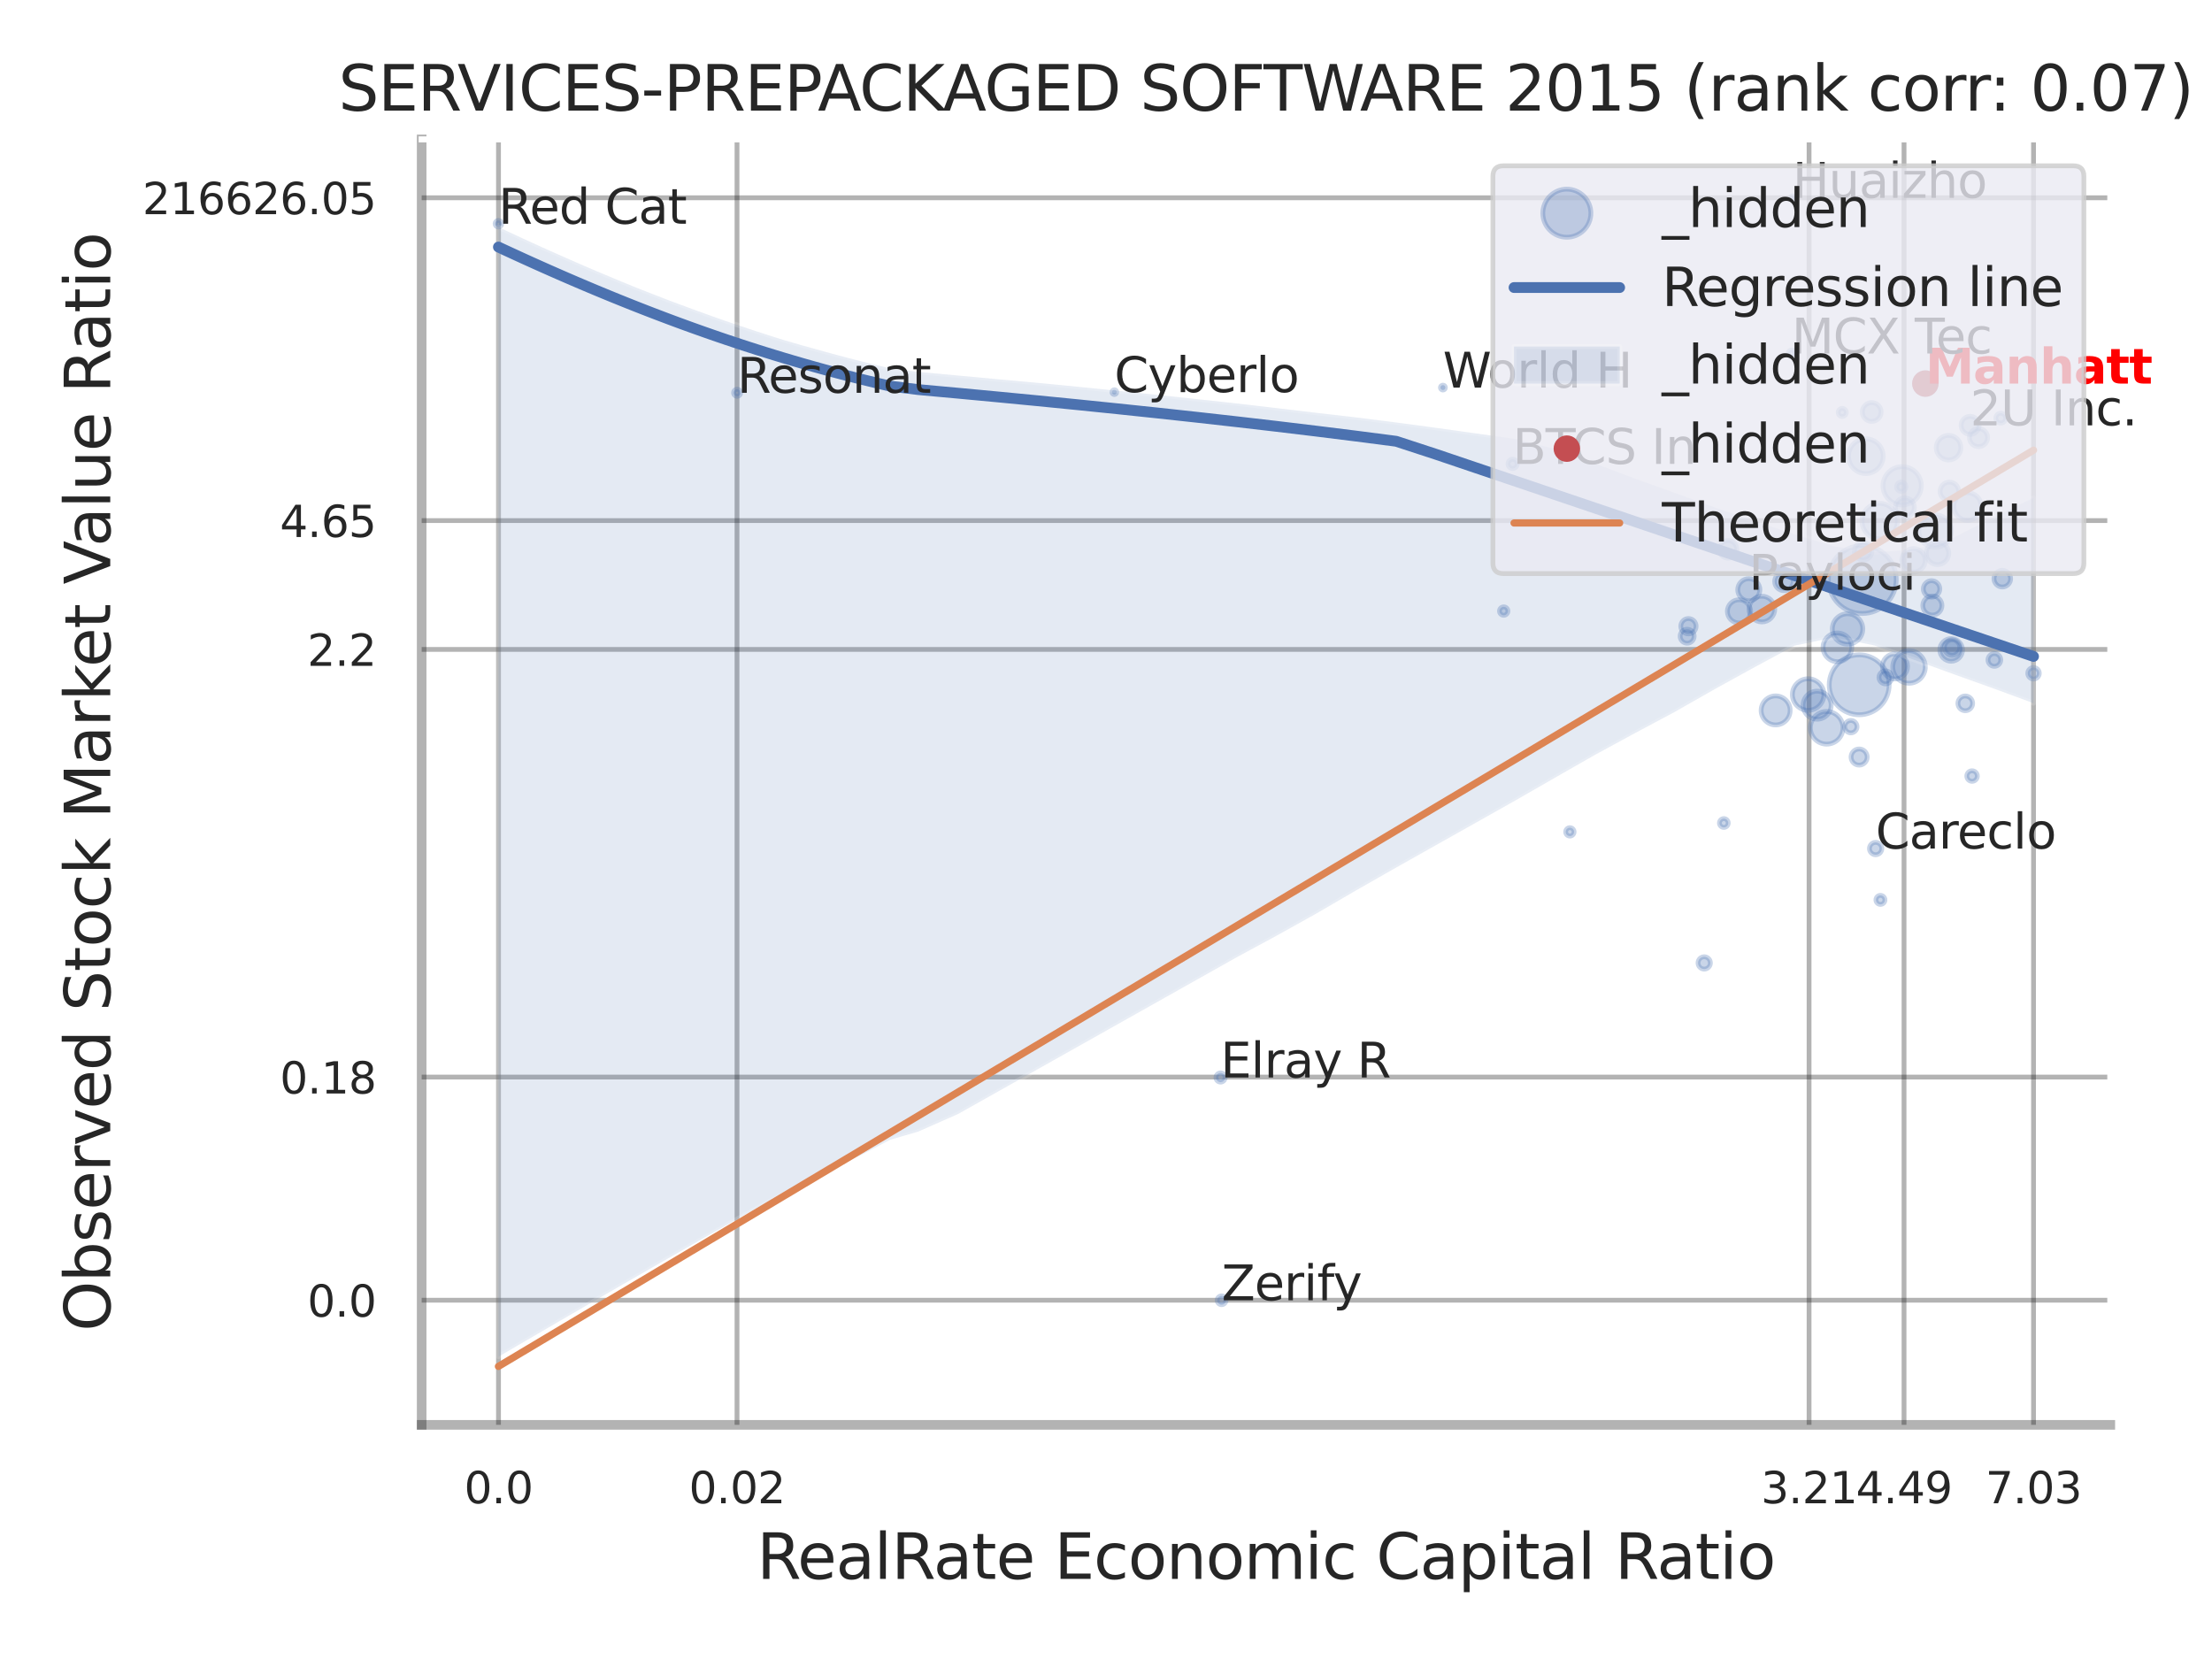 <?xml version="1.0" encoding="utf-8" standalone="no"?>
<!DOCTYPE svg PUBLIC "-//W3C//DTD SVG 1.1//EN"
  "http://www.w3.org/Graphics/SVG/1.1/DTD/svg11.dtd">
<svg xmlns:xlink="http://www.w3.org/1999/xlink" width="460.8pt" height="345.6pt" viewBox="0 0 460.8 345.6" xmlns="http://www.w3.org/2000/svg" version="1.1">
 <defs>
  <style type="text/css">*{stroke-linejoin: round; stroke-linecap: butt}</style>
 </defs>
 <g id="figure_1">
  <g id="patch_1">
   <path d="M 0 345.6 
L 460.8 345.6 
L 460.8 0 
L 0 0 
z
" style="fill: #ffffff"/>
  </g>
  <g id="axes_1">
   <g id="patch_2">
    <path d="M 87.84 296.82 
L 439.612 296.82 
L 439.612 29.04 
L 87.84 29.04 
z
" style="fill: #ffffff"/>
   </g>
   <g id="matplotlib.axis_1">
    <g id="xtick_1">
     <g id="line2d_1">
      <path d="M 103.846 296.82 
L 103.846 29.04 
" clip-path="url(#p1ffccd905b)" style="fill: none; stroke: #000000; stroke-opacity: 0.3; stroke-linecap: round"/>
     </g>
     <g id="text_1">
      <!-- 0.0 -->
      <g style="fill: #262626" transform="translate(96.689 313.159) scale(0.09 -0.09)">
       <defs>
        <path id="DejaVuSans-30" d="M 2034 4250 
Q 1547 4250 1301 3770 
Q 1056 3291 1056 2328 
Q 1056 1369 1301 889 
Q 1547 409 2034 409 
Q 2525 409 2770 889 
Q 3016 1369 3016 2328 
Q 3016 3291 2770 3770 
Q 2525 4250 2034 4250 
z
M 2034 4750 
Q 2819 4750 3233 4129 
Q 3647 3509 3647 2328 
Q 3647 1150 3233 529 
Q 2819 -91 2034 -91 
Q 1250 -91 836 529 
Q 422 1150 422 2328 
Q 422 3509 836 4129 
Q 1250 4750 2034 4750 
z
" transform="scale(0.016)"/>
        <path id="DejaVuSans-2e" d="M 684 794 
L 1344 794 
L 1344 0 
L 684 0 
L 684 794 
z
" transform="scale(0.016)"/>
       </defs>
       <use xlink:href="#DejaVuSans-30"/>
       <use xlink:href="#DejaVuSans-2e" transform="translate(63.623 0)"/>
       <use xlink:href="#DejaVuSans-30" transform="translate(95.41 0)"/>
      </g>
     </g>
    </g>
    <g id="xtick_2">
     <g id="line2d_2">
      <path d="M 153.531 296.82 
L 153.531 29.04 
" clip-path="url(#p1ffccd905b)" style="fill: none; stroke: #000000; stroke-opacity: 0.3; stroke-linecap: round"/>
     </g>
     <g id="text_2">
      <!-- 0.02 -->
      <g style="fill: #262626" transform="translate(143.511 313.159) scale(0.09 -0.09)">
       <defs>
        <path id="DejaVuSans-32" d="M 1228 531 
L 3431 531 
L 3431 0 
L 469 0 
L 469 531 
Q 828 903 1448 1529 
Q 2069 2156 2228 2338 
Q 2531 2678 2651 2914 
Q 2772 3150 2772 3378 
Q 2772 3750 2511 3984 
Q 2250 4219 1831 4219 
Q 1534 4219 1204 4116 
Q 875 4013 500 3803 
L 500 4441 
Q 881 4594 1212 4672 
Q 1544 4750 1819 4750 
Q 2544 4750 2975 4387 
Q 3406 4025 3406 3419 
Q 3406 3131 3298 2873 
Q 3191 2616 2906 2266 
Q 2828 2175 2409 1742 
Q 1991 1309 1228 531 
z
" transform="scale(0.016)"/>
       </defs>
       <use xlink:href="#DejaVuSans-30"/>
       <use xlink:href="#DejaVuSans-2e" transform="translate(63.623 0)"/>
       <use xlink:href="#DejaVuSans-30" transform="translate(95.41 0)"/>
       <use xlink:href="#DejaVuSans-32" transform="translate(159.033 0)"/>
      </g>
     </g>
    </g>
    <g id="xtick_3">
     <g id="line2d_3">
      <path d="M 376.862 296.82 
L 376.862 29.04 
" clip-path="url(#p1ffccd905b)" style="fill: none; stroke: #000000; stroke-opacity: 0.3; stroke-linecap: round"/>
     </g>
     <g id="text_3">
      <!-- 3.21 -->
      <g style="fill: #262626" transform="translate(366.842 313.159) scale(0.09 -0.09)">
       <defs>
        <path id="DejaVuSans-33" d="M 2597 2516 
Q 3050 2419 3304 2112 
Q 3559 1806 3559 1356 
Q 3559 666 3084 287 
Q 2609 -91 1734 -91 
Q 1441 -91 1130 -33 
Q 819 25 488 141 
L 488 750 
Q 750 597 1062 519 
Q 1375 441 1716 441 
Q 2309 441 2620 675 
Q 2931 909 2931 1356 
Q 2931 1769 2642 2001 
Q 2353 2234 1838 2234 
L 1294 2234 
L 1294 2753 
L 1863 2753 
Q 2328 2753 2575 2939 
Q 2822 3125 2822 3475 
Q 2822 3834 2567 4026 
Q 2313 4219 1838 4219 
Q 1578 4219 1281 4162 
Q 984 4106 628 3988 
L 628 4550 
Q 988 4650 1302 4700 
Q 1616 4750 1894 4750 
Q 2613 4750 3031 4423 
Q 3450 4097 3450 3541 
Q 3450 3153 3228 2886 
Q 3006 2619 2597 2516 
z
" transform="scale(0.016)"/>
        <path id="DejaVuSans-31" d="M 794 531 
L 1825 531 
L 1825 4091 
L 703 3866 
L 703 4441 
L 1819 4666 
L 2450 4666 
L 2450 531 
L 3481 531 
L 3481 0 
L 794 0 
L 794 531 
z
" transform="scale(0.016)"/>
       </defs>
       <use xlink:href="#DejaVuSans-33"/>
       <use xlink:href="#DejaVuSans-2e" transform="translate(63.623 0)"/>
       <use xlink:href="#DejaVuSans-32" transform="translate(95.41 0)"/>
       <use xlink:href="#DejaVuSans-31" transform="translate(159.033 0)"/>
      </g>
     </g>
    </g>
    <g id="xtick_4">
     <g id="line2d_4">
      <path d="M 396.645 296.82 
L 396.645 29.04 
" clip-path="url(#p1ffccd905b)" style="fill: none; stroke: #000000; stroke-opacity: 0.3; stroke-linecap: round"/>
     </g>
     <g id="text_4">
      <!-- 4.49 -->
      <g style="fill: #262626" transform="translate(386.625 313.159) scale(0.09 -0.09)">
       <defs>
        <path id="DejaVuSans-34" d="M 2419 4116 
L 825 1625 
L 2419 1625 
L 2419 4116 
z
M 2253 4666 
L 3047 4666 
L 3047 1625 
L 3713 1625 
L 3713 1100 
L 3047 1100 
L 3047 0 
L 2419 0 
L 2419 1100 
L 313 1100 
L 313 1709 
L 2253 4666 
z
" transform="scale(0.016)"/>
        <path id="DejaVuSans-39" d="M 703 97 
L 703 672 
Q 941 559 1184 500 
Q 1428 441 1663 441 
Q 2288 441 2617 861 
Q 2947 1281 2994 2138 
Q 2813 1869 2534 1725 
Q 2256 1581 1919 1581 
Q 1219 1581 811 2004 
Q 403 2428 403 3163 
Q 403 3881 828 4315 
Q 1253 4750 1959 4750 
Q 2769 4750 3195 4129 
Q 3622 3509 3622 2328 
Q 3622 1225 3098 567 
Q 2575 -91 1691 -91 
Q 1453 -91 1209 -44 
Q 966 3 703 97 
z
M 1959 2075 
Q 2384 2075 2632 2365 
Q 2881 2656 2881 3163 
Q 2881 3666 2632 3958 
Q 2384 4250 1959 4250 
Q 1534 4250 1286 3958 
Q 1038 3666 1038 3163 
Q 1038 2656 1286 2365 
Q 1534 2075 1959 2075 
z
" transform="scale(0.016)"/>
       </defs>
       <use xlink:href="#DejaVuSans-34"/>
       <use xlink:href="#DejaVuSans-2e" transform="translate(63.623 0)"/>
       <use xlink:href="#DejaVuSans-34" transform="translate(95.41 0)"/>
       <use xlink:href="#DejaVuSans-39" transform="translate(159.033 0)"/>
      </g>
     </g>
    </g>
    <g id="xtick_5">
     <g id="line2d_5">
      <path d="M 423.621 296.82 
L 423.621 29.04 
" clip-path="url(#p1ffccd905b)" style="fill: none; stroke: #000000; stroke-opacity: 0.3; stroke-linecap: round"/>
     </g>
     <g id="text_5">
      <!-- 7.03 -->
      <g style="fill: #262626" transform="translate(413.602 313.159) scale(0.09 -0.09)">
       <defs>
        <path id="DejaVuSans-37" d="M 525 4666 
L 3525 4666 
L 3525 4397 
L 1831 0 
L 1172 0 
L 2766 4134 
L 525 4134 
L 525 4666 
z
" transform="scale(0.016)"/>
       </defs>
       <use xlink:href="#DejaVuSans-37"/>
       <use xlink:href="#DejaVuSans-2e" transform="translate(63.623 0)"/>
       <use xlink:href="#DejaVuSans-30" transform="translate(95.41 0)"/>
       <use xlink:href="#DejaVuSans-33" transform="translate(159.033 0)"/>
      </g>
     </g>
    </g>
    <g id="xtick_6"/>
    <g id="xtick_7"/>
    <g id="xtick_8"/>
    <g id="xtick_9"/>
    <g id="text_6">
     <!-- RealRate Economic Capital Ratio -->
     <g style="fill: #262626" transform="translate(157.672 328.908) scale(0.13 -0.13)">
      <defs>
       <path id="DejaVuSans-52" d="M 2841 2188 
Q 3044 2119 3236 1894 
Q 3428 1669 3622 1275 
L 4263 0 
L 3584 0 
L 2988 1197 
Q 2756 1666 2539 1819 
Q 2322 1972 1947 1972 
L 1259 1972 
L 1259 0 
L 628 0 
L 628 4666 
L 2053 4666 
Q 2853 4666 3247 4331 
Q 3641 3997 3641 3322 
Q 3641 2881 3436 2590 
Q 3231 2300 2841 2188 
z
M 1259 4147 
L 1259 2491 
L 2053 2491 
Q 2509 2491 2742 2702 
Q 2975 2913 2975 3322 
Q 2975 3731 2742 3939 
Q 2509 4147 2053 4147 
L 1259 4147 
z
" transform="scale(0.016)"/>
       <path id="DejaVuSans-65" d="M 3597 1894 
L 3597 1613 
L 953 1613 
Q 991 1019 1311 708 
Q 1631 397 2203 397 
Q 2534 397 2845 478 
Q 3156 559 3463 722 
L 3463 178 
Q 3153 47 2828 -22 
Q 2503 -91 2169 -91 
Q 1331 -91 842 396 
Q 353 884 353 1716 
Q 353 2575 817 3079 
Q 1281 3584 2069 3584 
Q 2775 3584 3186 3129 
Q 3597 2675 3597 1894 
z
M 3022 2063 
Q 3016 2534 2758 2815 
Q 2500 3097 2075 3097 
Q 1594 3097 1305 2825 
Q 1016 2553 972 2059 
L 3022 2063 
z
" transform="scale(0.016)"/>
       <path id="DejaVuSans-61" d="M 2194 1759 
Q 1497 1759 1228 1600 
Q 959 1441 959 1056 
Q 959 750 1161 570 
Q 1363 391 1709 391 
Q 2188 391 2477 730 
Q 2766 1069 2766 1631 
L 2766 1759 
L 2194 1759 
z
M 3341 1997 
L 3341 0 
L 2766 0 
L 2766 531 
Q 2569 213 2275 61 
Q 1981 -91 1556 -91 
Q 1019 -91 701 211 
Q 384 513 384 1019 
Q 384 1609 779 1909 
Q 1175 2209 1959 2209 
L 2766 2209 
L 2766 2266 
Q 2766 2663 2505 2880 
Q 2244 3097 1772 3097 
Q 1472 3097 1187 3025 
Q 903 2953 641 2809 
L 641 3341 
Q 956 3463 1253 3523 
Q 1550 3584 1831 3584 
Q 2591 3584 2966 3190 
Q 3341 2797 3341 1997 
z
" transform="scale(0.016)"/>
       <path id="DejaVuSans-6c" d="M 603 4863 
L 1178 4863 
L 1178 0 
L 603 0 
L 603 4863 
z
" transform="scale(0.016)"/>
       <path id="DejaVuSans-74" d="M 1172 4494 
L 1172 3500 
L 2356 3500 
L 2356 3053 
L 1172 3053 
L 1172 1153 
Q 1172 725 1289 603 
Q 1406 481 1766 481 
L 2356 481 
L 2356 0 
L 1766 0 
Q 1100 0 847 248 
Q 594 497 594 1153 
L 594 3053 
L 172 3053 
L 172 3500 
L 594 3500 
L 594 4494 
L 1172 4494 
z
" transform="scale(0.016)"/>
       <path id="DejaVuSans-20" transform="scale(0.016)"/>
       <path id="DejaVuSans-45" d="M 628 4666 
L 3578 4666 
L 3578 4134 
L 1259 4134 
L 1259 2753 
L 3481 2753 
L 3481 2222 
L 1259 2222 
L 1259 531 
L 3634 531 
L 3634 0 
L 628 0 
L 628 4666 
z
" transform="scale(0.016)"/>
       <path id="DejaVuSans-63" d="M 3122 3366 
L 3122 2828 
Q 2878 2963 2633 3030 
Q 2388 3097 2138 3097 
Q 1578 3097 1268 2742 
Q 959 2388 959 1747 
Q 959 1106 1268 751 
Q 1578 397 2138 397 
Q 2388 397 2633 464 
Q 2878 531 3122 666 
L 3122 134 
Q 2881 22 2623 -34 
Q 2366 -91 2075 -91 
Q 1284 -91 818 406 
Q 353 903 353 1747 
Q 353 2603 823 3093 
Q 1294 3584 2113 3584 
Q 2378 3584 2631 3529 
Q 2884 3475 3122 3366 
z
" transform="scale(0.016)"/>
       <path id="DejaVuSans-6f" d="M 1959 3097 
Q 1497 3097 1228 2736 
Q 959 2375 959 1747 
Q 959 1119 1226 758 
Q 1494 397 1959 397 
Q 2419 397 2687 759 
Q 2956 1122 2956 1747 
Q 2956 2369 2687 2733 
Q 2419 3097 1959 3097 
z
M 1959 3584 
Q 2709 3584 3137 3096 
Q 3566 2609 3566 1747 
Q 3566 888 3137 398 
Q 2709 -91 1959 -91 
Q 1206 -91 779 398 
Q 353 888 353 1747 
Q 353 2609 779 3096 
Q 1206 3584 1959 3584 
z
" transform="scale(0.016)"/>
       <path id="DejaVuSans-6e" d="M 3513 2113 
L 3513 0 
L 2938 0 
L 2938 2094 
Q 2938 2591 2744 2837 
Q 2550 3084 2163 3084 
Q 1697 3084 1428 2787 
Q 1159 2491 1159 1978 
L 1159 0 
L 581 0 
L 581 3500 
L 1159 3500 
L 1159 2956 
Q 1366 3272 1645 3428 
Q 1925 3584 2291 3584 
Q 2894 3584 3203 3211 
Q 3513 2838 3513 2113 
z
" transform="scale(0.016)"/>
       <path id="DejaVuSans-6d" d="M 3328 2828 
Q 3544 3216 3844 3400 
Q 4144 3584 4550 3584 
Q 5097 3584 5394 3201 
Q 5691 2819 5691 2113 
L 5691 0 
L 5113 0 
L 5113 2094 
Q 5113 2597 4934 2840 
Q 4756 3084 4391 3084 
Q 3944 3084 3684 2787 
Q 3425 2491 3425 1978 
L 3425 0 
L 2847 0 
L 2847 2094 
Q 2847 2600 2669 2842 
Q 2491 3084 2119 3084 
Q 1678 3084 1418 2786 
Q 1159 2488 1159 1978 
L 1159 0 
L 581 0 
L 581 3500 
L 1159 3500 
L 1159 2956 
Q 1356 3278 1631 3431 
Q 1906 3584 2284 3584 
Q 2666 3584 2933 3390 
Q 3200 3197 3328 2828 
z
" transform="scale(0.016)"/>
       <path id="DejaVuSans-69" d="M 603 3500 
L 1178 3500 
L 1178 0 
L 603 0 
L 603 3500 
z
M 603 4863 
L 1178 4863 
L 1178 4134 
L 603 4134 
L 603 4863 
z
" transform="scale(0.016)"/>
       <path id="DejaVuSans-43" d="M 4122 4306 
L 4122 3641 
Q 3803 3938 3442 4084 
Q 3081 4231 2675 4231 
Q 1875 4231 1450 3742 
Q 1025 3253 1025 2328 
Q 1025 1406 1450 917 
Q 1875 428 2675 428 
Q 3081 428 3442 575 
Q 3803 722 4122 1019 
L 4122 359 
Q 3791 134 3420 21 
Q 3050 -91 2638 -91 
Q 1578 -91 968 557 
Q 359 1206 359 2328 
Q 359 3453 968 4101 
Q 1578 4750 2638 4750 
Q 3056 4750 3426 4639 
Q 3797 4528 4122 4306 
z
" transform="scale(0.016)"/>
       <path id="DejaVuSans-70" d="M 1159 525 
L 1159 -1331 
L 581 -1331 
L 581 3500 
L 1159 3500 
L 1159 2969 
Q 1341 3281 1617 3432 
Q 1894 3584 2278 3584 
Q 2916 3584 3314 3078 
Q 3713 2572 3713 1747 
Q 3713 922 3314 415 
Q 2916 -91 2278 -91 
Q 1894 -91 1617 61 
Q 1341 213 1159 525 
z
M 3116 1747 
Q 3116 2381 2855 2742 
Q 2594 3103 2138 3103 
Q 1681 3103 1420 2742 
Q 1159 2381 1159 1747 
Q 1159 1113 1420 752 
Q 1681 391 2138 391 
Q 2594 391 2855 752 
Q 3116 1113 3116 1747 
z
" transform="scale(0.016)"/>
      </defs>
      <use xlink:href="#DejaVuSans-52"/>
      <use xlink:href="#DejaVuSans-65" transform="translate(64.982 0)"/>
      <use xlink:href="#DejaVuSans-61" transform="translate(126.506 0)"/>
      <use xlink:href="#DejaVuSans-6c" transform="translate(187.785 0)"/>
      <use xlink:href="#DejaVuSans-52" transform="translate(215.568 0)"/>
      <use xlink:href="#DejaVuSans-61" transform="translate(282.801 0)"/>
      <use xlink:href="#DejaVuSans-74" transform="translate(344.08 0)"/>
      <use xlink:href="#DejaVuSans-65" transform="translate(383.289 0)"/>
      <use xlink:href="#DejaVuSans-20" transform="translate(444.812 0)"/>
      <use xlink:href="#DejaVuSans-45" transform="translate(476.6 0)"/>
      <use xlink:href="#DejaVuSans-63" transform="translate(539.783 0)"/>
      <use xlink:href="#DejaVuSans-6f" transform="translate(594.764 0)"/>
      <use xlink:href="#DejaVuSans-6e" transform="translate(655.945 0)"/>
      <use xlink:href="#DejaVuSans-6f" transform="translate(719.324 0)"/>
      <use xlink:href="#DejaVuSans-6d" transform="translate(780.506 0)"/>
      <use xlink:href="#DejaVuSans-69" transform="translate(877.918 0)"/>
      <use xlink:href="#DejaVuSans-63" transform="translate(905.701 0)"/>
      <use xlink:href="#DejaVuSans-20" transform="translate(960.682 0)"/>
      <use xlink:href="#DejaVuSans-43" transform="translate(992.469 0)"/>
      <use xlink:href="#DejaVuSans-61" transform="translate(1062.293 0)"/>
      <use xlink:href="#DejaVuSans-70" transform="translate(1123.572 0)"/>
      <use xlink:href="#DejaVuSans-69" transform="translate(1187.049 0)"/>
      <use xlink:href="#DejaVuSans-74" transform="translate(1214.832 0)"/>
      <use xlink:href="#DejaVuSans-61" transform="translate(1254.041 0)"/>
      <use xlink:href="#DejaVuSans-6c" transform="translate(1315.32 0)"/>
      <use xlink:href="#DejaVuSans-20" transform="translate(1343.104 0)"/>
      <use xlink:href="#DejaVuSans-52" transform="translate(1374.891 0)"/>
      <use xlink:href="#DejaVuSans-61" transform="translate(1442.123 0)"/>
      <use xlink:href="#DejaVuSans-74" transform="translate(1503.402 0)"/>
      <use xlink:href="#DejaVuSans-69" transform="translate(1542.611 0)"/>
      <use xlink:href="#DejaVuSans-6f" transform="translate(1570.395 0)"/>
     </g>
    </g>
   </g>
   <g id="matplotlib.axis_2">
    <g id="ytick_1">
     <g id="line2d_6">
      <path d="M 87.84 270.861 
L 439.612 270.861 
" clip-path="url(#p1ffccd905b)" style="fill: none; stroke: #000000; stroke-opacity: 0.3; stroke-linecap: round"/>
     </g>
     <g id="text_7">
      <!-- 0.0 -->
      <g style="fill: #262626" transform="translate(64.027 274.281) scale(0.09 -0.09)">
       <use xlink:href="#DejaVuSans-30"/>
       <use xlink:href="#DejaVuSans-2e" transform="translate(63.623 0)"/>
       <use xlink:href="#DejaVuSans-30" transform="translate(95.41 0)"/>
      </g>
     </g>
    </g>
    <g id="ytick_2">
     <g id="line2d_7">
      <path d="M 87.84 224.376 
L 439.612 224.376 
" clip-path="url(#p1ffccd905b)" style="fill: none; stroke: #000000; stroke-opacity: 0.3; stroke-linecap: round"/>
     </g>
     <g id="text_8">
      <!-- 0.18 -->
      <g style="fill: #262626" transform="translate(58.301 227.795) scale(0.09 -0.09)">
       <defs>
        <path id="DejaVuSans-38" d="M 2034 2216 
Q 1584 2216 1326 1975 
Q 1069 1734 1069 1313 
Q 1069 891 1326 650 
Q 1584 409 2034 409 
Q 2484 409 2743 651 
Q 3003 894 3003 1313 
Q 3003 1734 2745 1975 
Q 2488 2216 2034 2216 
z
M 1403 2484 
Q 997 2584 770 2862 
Q 544 3141 544 3541 
Q 544 4100 942 4425 
Q 1341 4750 2034 4750 
Q 2731 4750 3128 4425 
Q 3525 4100 3525 3541 
Q 3525 3141 3298 2862 
Q 3072 2584 2669 2484 
Q 3125 2378 3379 2068 
Q 3634 1759 3634 1313 
Q 3634 634 3220 271 
Q 2806 -91 2034 -91 
Q 1263 -91 848 271 
Q 434 634 434 1313 
Q 434 1759 690 2068 
Q 947 2378 1403 2484 
z
M 1172 3481 
Q 1172 3119 1398 2916 
Q 1625 2713 2034 2713 
Q 2441 2713 2670 2916 
Q 2900 3119 2900 3481 
Q 2900 3844 2670 4047 
Q 2441 4250 2034 4250 
Q 1625 4250 1398 4047 
Q 1172 3844 1172 3481 
z
" transform="scale(0.016)"/>
       </defs>
       <use xlink:href="#DejaVuSans-30"/>
       <use xlink:href="#DejaVuSans-2e" transform="translate(63.623 0)"/>
       <use xlink:href="#DejaVuSans-31" transform="translate(95.41 0)"/>
       <use xlink:href="#DejaVuSans-38" transform="translate(159.033 0)"/>
      </g>
     </g>
    </g>
    <g id="ytick_3">
     <g id="line2d_8">
      <path d="M 87.84 135.282 
L 439.612 135.282 
" clip-path="url(#p1ffccd905b)" style="fill: none; stroke: #000000; stroke-opacity: 0.3; stroke-linecap: round"/>
     </g>
     <g id="text_9">
      <!-- 2.2 -->
      <g style="fill: #262626" transform="translate(64.027 138.701) scale(0.09 -0.09)">
       <use xlink:href="#DejaVuSans-32"/>
       <use xlink:href="#DejaVuSans-2e" transform="translate(63.623 0)"/>
       <use xlink:href="#DejaVuSans-32" transform="translate(95.41 0)"/>
      </g>
     </g>
    </g>
    <g id="ytick_4">
     <g id="line2d_9">
      <path d="M 87.84 108.447 
L 439.612 108.447 
" clip-path="url(#p1ffccd905b)" style="fill: none; stroke: #000000; stroke-opacity: 0.3; stroke-linecap: round"/>
     </g>
     <g id="text_10">
      <!-- 4.65 -->
      <g style="fill: #262626" transform="translate(58.301 111.866) scale(0.09 -0.09)">
       <defs>
        <path id="DejaVuSans-36" d="M 2113 2584 
Q 1688 2584 1439 2293 
Q 1191 2003 1191 1497 
Q 1191 994 1439 701 
Q 1688 409 2113 409 
Q 2538 409 2786 701 
Q 3034 994 3034 1497 
Q 3034 2003 2786 2293 
Q 2538 2584 2113 2584 
z
M 3366 4563 
L 3366 3988 
Q 3128 4100 2886 4159 
Q 2644 4219 2406 4219 
Q 1781 4219 1451 3797 
Q 1122 3375 1075 2522 
Q 1259 2794 1537 2939 
Q 1816 3084 2150 3084 
Q 2853 3084 3261 2657 
Q 3669 2231 3669 1497 
Q 3669 778 3244 343 
Q 2819 -91 2113 -91 
Q 1303 -91 875 529 
Q 447 1150 447 2328 
Q 447 3434 972 4092 
Q 1497 4750 2381 4750 
Q 2619 4750 2861 4703 
Q 3103 4656 3366 4563 
z
" transform="scale(0.016)"/>
        <path id="DejaVuSans-35" d="M 691 4666 
L 3169 4666 
L 3169 4134 
L 1269 4134 
L 1269 2991 
Q 1406 3038 1543 3061 
Q 1681 3084 1819 3084 
Q 2600 3084 3056 2656 
Q 3513 2228 3513 1497 
Q 3513 744 3044 326 
Q 2575 -91 1722 -91 
Q 1428 -91 1123 -41 
Q 819 9 494 109 
L 494 744 
Q 775 591 1075 516 
Q 1375 441 1709 441 
Q 2250 441 2565 725 
Q 2881 1009 2881 1497 
Q 2881 1984 2565 2268 
Q 2250 2553 1709 2553 
Q 1456 2553 1204 2497 
Q 953 2441 691 2322 
L 691 4666 
z
" transform="scale(0.016)"/>
       </defs>
       <use xlink:href="#DejaVuSans-34"/>
       <use xlink:href="#DejaVuSans-2e" transform="translate(63.623 0)"/>
       <use xlink:href="#DejaVuSans-36" transform="translate(95.41 0)"/>
       <use xlink:href="#DejaVuSans-35" transform="translate(159.033 0)"/>
      </g>
     </g>
    </g>
    <g id="ytick_5">
     <g id="line2d_10">
      <path d="M 87.84 41.203 
L 439.612 41.203 
" clip-path="url(#p1ffccd905b)" style="fill: none; stroke: #000000; stroke-opacity: 0.3; stroke-linecap: round"/>
     </g>
     <g id="text_11">
      <!-- 216626.05 -->
      <g style="fill: #262626" transform="translate(29.67 44.622) scale(0.09 -0.09)">
       <use xlink:href="#DejaVuSans-32"/>
       <use xlink:href="#DejaVuSans-31" transform="translate(63.623 0)"/>
       <use xlink:href="#DejaVuSans-36" transform="translate(127.246 0)"/>
       <use xlink:href="#DejaVuSans-36" transform="translate(190.869 0)"/>
       <use xlink:href="#DejaVuSans-32" transform="translate(254.492 0)"/>
       <use xlink:href="#DejaVuSans-36" transform="translate(318.115 0)"/>
       <use xlink:href="#DejaVuSans-2e" transform="translate(381.738 0)"/>
       <use xlink:href="#DejaVuSans-30" transform="translate(413.525 0)"/>
       <use xlink:href="#DejaVuSans-35" transform="translate(477.148 0)"/>
      </g>
     </g>
    </g>
    <g id="ytick_6"/>
    <g id="ytick_7"/>
    <g id="ytick_8"/>
    <g id="ytick_9"/>
    <g id="ytick_10"/>
    <g id="text_12">
     <!-- Observed Stock Market Value Ratio -->
     <g style="fill: #262626" transform="translate(22.966 277.332) rotate(-90) scale(0.13 -0.13)">
      <defs>
       <path id="DejaVuSans-4f" d="M 2522 4238 
Q 1834 4238 1429 3725 
Q 1025 3213 1025 2328 
Q 1025 1447 1429 934 
Q 1834 422 2522 422 
Q 3209 422 3611 934 
Q 4013 1447 4013 2328 
Q 4013 3213 3611 3725 
Q 3209 4238 2522 4238 
z
M 2522 4750 
Q 3503 4750 4090 4092 
Q 4678 3434 4678 2328 
Q 4678 1225 4090 567 
Q 3503 -91 2522 -91 
Q 1538 -91 948 565 
Q 359 1222 359 2328 
Q 359 3434 948 4092 
Q 1538 4750 2522 4750 
z
" transform="scale(0.016)"/>
       <path id="DejaVuSans-62" d="M 3116 1747 
Q 3116 2381 2855 2742 
Q 2594 3103 2138 3103 
Q 1681 3103 1420 2742 
Q 1159 2381 1159 1747 
Q 1159 1113 1420 752 
Q 1681 391 2138 391 
Q 2594 391 2855 752 
Q 3116 1113 3116 1747 
z
M 1159 2969 
Q 1341 3281 1617 3432 
Q 1894 3584 2278 3584 
Q 2916 3584 3314 3078 
Q 3713 2572 3713 1747 
Q 3713 922 3314 415 
Q 2916 -91 2278 -91 
Q 1894 -91 1617 61 
Q 1341 213 1159 525 
L 1159 0 
L 581 0 
L 581 4863 
L 1159 4863 
L 1159 2969 
z
" transform="scale(0.016)"/>
       <path id="DejaVuSans-73" d="M 2834 3397 
L 2834 2853 
Q 2591 2978 2328 3040 
Q 2066 3103 1784 3103 
Q 1356 3103 1142 2972 
Q 928 2841 928 2578 
Q 928 2378 1081 2264 
Q 1234 2150 1697 2047 
L 1894 2003 
Q 2506 1872 2764 1633 
Q 3022 1394 3022 966 
Q 3022 478 2636 193 
Q 2250 -91 1575 -91 
Q 1294 -91 989 -36 
Q 684 19 347 128 
L 347 722 
Q 666 556 975 473 
Q 1284 391 1588 391 
Q 1994 391 2212 530 
Q 2431 669 2431 922 
Q 2431 1156 2273 1281 
Q 2116 1406 1581 1522 
L 1381 1569 
Q 847 1681 609 1914 
Q 372 2147 372 2553 
Q 372 3047 722 3315 
Q 1072 3584 1716 3584 
Q 2034 3584 2315 3537 
Q 2597 3491 2834 3397 
z
" transform="scale(0.016)"/>
       <path id="DejaVuSans-72" d="M 2631 2963 
Q 2534 3019 2420 3045 
Q 2306 3072 2169 3072 
Q 1681 3072 1420 2755 
Q 1159 2438 1159 1844 
L 1159 0 
L 581 0 
L 581 3500 
L 1159 3500 
L 1159 2956 
Q 1341 3275 1631 3429 
Q 1922 3584 2338 3584 
Q 2397 3584 2469 3576 
Q 2541 3569 2628 3553 
L 2631 2963 
z
" transform="scale(0.016)"/>
       <path id="DejaVuSans-76" d="M 191 3500 
L 800 3500 
L 1894 563 
L 2988 3500 
L 3597 3500 
L 2284 0 
L 1503 0 
L 191 3500 
z
" transform="scale(0.016)"/>
       <path id="DejaVuSans-64" d="M 2906 2969 
L 2906 4863 
L 3481 4863 
L 3481 0 
L 2906 0 
L 2906 525 
Q 2725 213 2448 61 
Q 2172 -91 1784 -91 
Q 1150 -91 751 415 
Q 353 922 353 1747 
Q 353 2572 751 3078 
Q 1150 3584 1784 3584 
Q 2172 3584 2448 3432 
Q 2725 3281 2906 2969 
z
M 947 1747 
Q 947 1113 1208 752 
Q 1469 391 1925 391 
Q 2381 391 2643 752 
Q 2906 1113 2906 1747 
Q 2906 2381 2643 2742 
Q 2381 3103 1925 3103 
Q 1469 3103 1208 2742 
Q 947 2381 947 1747 
z
" transform="scale(0.016)"/>
       <path id="DejaVuSans-53" d="M 3425 4513 
L 3425 3897 
Q 3066 4069 2747 4153 
Q 2428 4238 2131 4238 
Q 1616 4238 1336 4038 
Q 1056 3838 1056 3469 
Q 1056 3159 1242 3001 
Q 1428 2844 1947 2747 
L 2328 2669 
Q 3034 2534 3370 2195 
Q 3706 1856 3706 1288 
Q 3706 609 3251 259 
Q 2797 -91 1919 -91 
Q 1588 -91 1214 -16 
Q 841 59 441 206 
L 441 856 
Q 825 641 1194 531 
Q 1563 422 1919 422 
Q 2459 422 2753 634 
Q 3047 847 3047 1241 
Q 3047 1584 2836 1778 
Q 2625 1972 2144 2069 
L 1759 2144 
Q 1053 2284 737 2584 
Q 422 2884 422 3419 
Q 422 4038 858 4394 
Q 1294 4750 2059 4750 
Q 2388 4750 2728 4690 
Q 3069 4631 3425 4513 
z
" transform="scale(0.016)"/>
       <path id="DejaVuSans-6b" d="M 581 4863 
L 1159 4863 
L 1159 1991 
L 2875 3500 
L 3609 3500 
L 1753 1863 
L 3688 0 
L 2938 0 
L 1159 1709 
L 1159 0 
L 581 0 
L 581 4863 
z
" transform="scale(0.016)"/>
       <path id="DejaVuSans-4d" d="M 628 4666 
L 1569 4666 
L 2759 1491 
L 3956 4666 
L 4897 4666 
L 4897 0 
L 4281 0 
L 4281 4097 
L 3078 897 
L 2444 897 
L 1241 4097 
L 1241 0 
L 628 0 
L 628 4666 
z
" transform="scale(0.016)"/>
       <path id="DejaVuSans-56" d="M 1831 0 
L 50 4666 
L 709 4666 
L 2188 738 
L 3669 4666 
L 4325 4666 
L 2547 0 
L 1831 0 
z
" transform="scale(0.016)"/>
       <path id="DejaVuSans-75" d="M 544 1381 
L 544 3500 
L 1119 3500 
L 1119 1403 
Q 1119 906 1312 657 
Q 1506 409 1894 409 
Q 2359 409 2629 706 
Q 2900 1003 2900 1516 
L 2900 3500 
L 3475 3500 
L 3475 0 
L 2900 0 
L 2900 538 
Q 2691 219 2414 64 
Q 2138 -91 1772 -91 
Q 1169 -91 856 284 
Q 544 659 544 1381 
z
M 1991 3584 
L 1991 3584 
z
" transform="scale(0.016)"/>
      </defs>
      <use xlink:href="#DejaVuSans-4f"/>
      <use xlink:href="#DejaVuSans-62" transform="translate(78.711 0)"/>
      <use xlink:href="#DejaVuSans-73" transform="translate(142.188 0)"/>
      <use xlink:href="#DejaVuSans-65" transform="translate(194.287 0)"/>
      <use xlink:href="#DejaVuSans-72" transform="translate(255.811 0)"/>
      <use xlink:href="#DejaVuSans-76" transform="translate(296.924 0)"/>
      <use xlink:href="#DejaVuSans-65" transform="translate(356.104 0)"/>
      <use xlink:href="#DejaVuSans-64" transform="translate(417.627 0)"/>
      <use xlink:href="#DejaVuSans-20" transform="translate(481.104 0)"/>
      <use xlink:href="#DejaVuSans-53" transform="translate(512.891 0)"/>
      <use xlink:href="#DejaVuSans-74" transform="translate(576.367 0)"/>
      <use xlink:href="#DejaVuSans-6f" transform="translate(615.576 0)"/>
      <use xlink:href="#DejaVuSans-63" transform="translate(676.758 0)"/>
      <use xlink:href="#DejaVuSans-6b" transform="translate(731.738 0)"/>
      <use xlink:href="#DejaVuSans-20" transform="translate(789.648 0)"/>
      <use xlink:href="#DejaVuSans-4d" transform="translate(821.436 0)"/>
      <use xlink:href="#DejaVuSans-61" transform="translate(907.715 0)"/>
      <use xlink:href="#DejaVuSans-72" transform="translate(968.994 0)"/>
      <use xlink:href="#DejaVuSans-6b" transform="translate(1010.107 0)"/>
      <use xlink:href="#DejaVuSans-65" transform="translate(1064.393 0)"/>
      <use xlink:href="#DejaVuSans-74" transform="translate(1125.916 0)"/>
      <use xlink:href="#DejaVuSans-20" transform="translate(1165.125 0)"/>
      <use xlink:href="#DejaVuSans-56" transform="translate(1196.912 0)"/>
      <use xlink:href="#DejaVuSans-61" transform="translate(1257.57 0)"/>
      <use xlink:href="#DejaVuSans-6c" transform="translate(1318.85 0)"/>
      <use xlink:href="#DejaVuSans-75" transform="translate(1346.633 0)"/>
      <use xlink:href="#DejaVuSans-65" transform="translate(1410.012 0)"/>
      <use xlink:href="#DejaVuSans-20" transform="translate(1471.535 0)"/>
      <use xlink:href="#DejaVuSans-52" transform="translate(1503.322 0)"/>
      <use xlink:href="#DejaVuSans-61" transform="translate(1570.555 0)"/>
      <use xlink:href="#DejaVuSans-74" transform="translate(1631.834 0)"/>
      <use xlink:href="#DejaVuSans-69" transform="translate(1671.043 0)"/>
      <use xlink:href="#DejaVuSans-6f" transform="translate(1698.826 0)"/>
     </g>
    </g>
   </g>
   <g id="PathCollection_1">
    <path d="M 423.622 141.457 
C 423.94 141.457 424.244 141.331 424.469 141.106 
C 424.693 140.882 424.82 140.577 424.82 140.26 
C 424.82 139.942 424.693 139.637 424.469 139.413 
C 424.244 139.188 423.94 139.062 423.622 139.062 
C 423.304 139.062 423 139.188 422.775 139.413 
C 422.551 139.637 422.424 139.942 422.424 140.26 
C 422.424 140.577 422.551 140.882 422.775 141.106 
C 423 141.331 423.304 141.457 423.622 141.457 
z
" clip-path="url(#p1ffccd905b)" style="fill: #4c72b0; fill-opacity: 0.3; stroke: #4c72b0; stroke-opacity: 0.3"/>
    <path d="M 391.582 112.253 
C 392.562 112.253 393.502 111.864 394.195 111.171 
C 394.888 110.478 395.277 109.538 395.277 108.558 
C 395.277 107.577 394.888 106.637 394.195 105.944 
C 393.502 105.251 392.562 104.862 391.582 104.862 
C 390.601 104.862 389.661 105.251 388.968 105.944 
C 388.275 106.637 387.886 107.577 387.886 108.558 
C 387.886 109.538 388.275 110.478 388.968 111.171 
C 389.661 111.864 390.601 112.253 391.582 112.253 
z
" clip-path="url(#p1ffccd905b)" style="fill: #4c72b0; fill-opacity: 0.3; stroke: #4c72b0; stroke-opacity: 0.3"/>
    <path d="M 402.379 124.401 
C 402.835 124.401 403.271 124.221 403.593 123.899 
C 403.915 123.577 404.096 123.14 404.096 122.685 
C 404.096 122.23 403.915 121.794 403.593 121.472 
C 403.271 121.15 402.835 120.969 402.379 120.969 
C 401.924 120.969 401.488 121.15 401.166 121.472 
C 400.844 121.794 400.663 122.23 400.663 122.685 
C 400.663 123.14 400.844 123.577 401.166 123.899 
C 401.488 124.221 401.924 124.401 402.379 124.401 
z
" clip-path="url(#p1ffccd905b)" style="fill: #4c72b0; fill-opacity: 0.3; stroke: #4c72b0; stroke-opacity: 0.3"/>
    <path d="M 327.033 174.171 
C 327.265 174.171 327.488 174.079 327.652 173.915 
C 327.816 173.751 327.908 173.529 327.908 173.297 
C 327.908 173.065 327.816 172.842 327.652 172.678 
C 327.488 172.514 327.265 172.422 327.033 172.422 
C 326.801 172.422 326.579 172.514 326.415 172.678 
C 326.251 172.842 326.159 173.065 326.159 173.297 
C 326.159 173.529 326.251 173.751 326.415 173.915 
C 326.579 174.079 326.801 174.171 327.033 174.171 
z
" clip-path="url(#p1ffccd905b)" style="fill: #4c72b0; fill-opacity: 0.3; stroke: #4c72b0; stroke-opacity: 0.3"/>
    <path d="M 103.83 47.305 
C 104.014 47.305 104.191 47.231 104.322 47.101 
C 104.452 46.97 104.525 46.793 104.525 46.609 
C 104.525 46.424 104.452 46.247 104.322 46.117 
C 104.191 45.986 104.014 45.913 103.83 45.913 
C 103.645 45.913 103.468 45.986 103.338 46.117 
C 103.207 46.247 103.134 46.424 103.134 46.609 
C 103.134 46.793 103.207 46.97 103.338 47.101 
C 103.468 47.231 103.645 47.305 103.83 47.305 
z
" clip-path="url(#p1ffccd905b)" style="fill: #4c72b0; fill-opacity: 0.3; stroke: #4c72b0; stroke-opacity: 0.3"/>
    <path d="M 403.136 114.036 
C 404.035 114.036 404.898 113.679 405.534 113.043 
C 406.17 112.407 406.527 111.544 406.527 110.645 
C 406.527 109.746 406.17 108.883 405.534 108.247 
C 404.898 107.611 404.035 107.254 403.136 107.254 
C 402.237 107.254 401.374 107.611 400.738 108.247 
C 400.102 108.883 399.745 109.746 399.745 110.645 
C 399.745 111.544 400.102 112.407 400.738 113.043 
C 401.374 113.679 402.237 114.036 403.136 114.036 
z
" clip-path="url(#p1ffccd905b)" style="fill: #4c72b0; fill-opacity: 0.3; stroke: #4c72b0; stroke-opacity: 0.3"/>
    <path d="M 387.952 127.805 
C 389.827 127.805 391.626 127.06 392.952 125.734 
C 394.278 124.408 395.023 122.609 395.023 120.734 
C 395.023 118.859 394.278 117.06 392.952 115.734 
C 391.626 114.408 389.827 113.663 387.952 113.663 
C 386.076 113.663 384.278 114.408 382.952 115.734 
C 381.626 117.06 380.881 118.859 380.881 120.734 
C 380.881 122.609 381.626 124.408 382.952 125.734 
C 384.278 127.06 386.076 127.805 387.952 127.805 
z
" clip-path="url(#p1ffccd905b)" style="fill: #4c72b0; fill-opacity: 0.3; stroke: #4c72b0; stroke-opacity: 0.3"/>
    <path d="M 396.253 105.19 
C 397.312 105.19 398.327 104.769 399.076 104.02 
C 399.824 103.271 400.245 102.256 400.245 101.197 
C 400.245 100.138 399.824 99.123 399.076 98.374 
C 398.327 97.625 397.312 97.205 396.253 97.205 
C 395.194 97.205 394.178 97.625 393.43 98.374 
C 392.681 99.123 392.26 100.138 392.26 101.197 
C 392.26 102.256 392.681 103.271 393.43 104.02 
C 394.178 104.769 395.194 105.19 396.253 105.19 
z
" clip-path="url(#p1ffccd905b)" style="fill: #4c72b0; fill-opacity: 0.3; stroke: #4c72b0; stroke-opacity: 0.3"/>
    <path d="M 391.729 188.401 
C 391.978 188.401 392.217 188.303 392.393 188.126 
C 392.569 187.95 392.668 187.711 392.668 187.462 
C 392.668 187.213 392.569 186.974 392.393 186.798 
C 392.217 186.622 391.978 186.523 391.729 186.523 
C 391.48 186.523 391.241 186.622 391.065 186.798 
C 390.889 186.974 390.79 187.213 390.79 187.462 
C 390.79 187.711 390.889 187.95 391.065 188.126 
C 391.241 188.303 391.48 188.401 391.729 188.401 
z
" clip-path="url(#p1ffccd905b)" style="fill: #4c72b0; fill-opacity: 0.3; stroke: #4c72b0; stroke-opacity: 0.3"/>
    <path d="M 384.878 134.194 
C 385.719 134.194 386.527 133.86 387.122 133.265 
C 387.717 132.67 388.051 131.862 388.051 131.021 
C 388.051 130.179 387.717 129.372 387.122 128.777 
C 386.527 128.181 385.719 127.847 384.878 127.847 
C 384.036 127.847 383.229 128.181 382.633 128.777 
C 382.038 129.372 381.704 130.179 381.704 131.021 
C 381.704 131.862 382.038 132.67 382.633 133.265 
C 383.229 133.86 384.036 134.194 384.878 134.194 
z
" clip-path="url(#p1ffccd905b)" style="fill: #4c72b0; fill-opacity: 0.3; stroke: #4c72b0; stroke-opacity: 0.3"/>
    <path d="M 376.671 147.972 
C 377.542 147.972 378.378 147.625 378.994 147.009 
C 379.61 146.393 379.957 145.557 379.957 144.686 
C 379.957 143.814 379.61 142.978 378.994 142.362 
C 378.378 141.746 377.542 141.4 376.671 141.4 
C 375.799 141.4 374.963 141.746 374.347 142.362 
C 373.731 142.978 373.385 143.814 373.385 144.686 
C 373.385 145.557 373.731 146.393 374.347 147.009 
C 374.963 147.625 375.799 147.972 376.671 147.972 
z
" clip-path="url(#p1ffccd905b)" style="fill: #4c72b0; fill-opacity: 0.3; stroke: #4c72b0; stroke-opacity: 0.3"/>
    <path d="M 382.77 137.844 
C 383.563 137.844 384.323 137.529 384.884 136.968 
C 385.445 136.408 385.76 135.647 385.76 134.854 
C 385.76 134.061 385.445 133.301 384.884 132.74 
C 384.323 132.179 383.563 131.864 382.77 131.864 
C 381.977 131.864 381.216 132.179 380.656 132.74 
C 380.095 133.301 379.78 134.061 379.78 134.854 
C 379.78 135.647 380.095 136.408 380.656 136.968 
C 381.216 137.529 381.977 137.844 382.77 137.844 
z
" clip-path="url(#p1ffccd905b)" style="fill: #4c72b0; fill-opacity: 0.3; stroke: #4c72b0; stroke-opacity: 0.3"/>
    <path d="M 405.922 95.828 
C 406.603 95.828 407.257 95.557 407.738 95.075 
C 408.22 94.594 408.49 93.941 408.49 93.26 
C 408.49 92.578 408.22 91.925 407.738 91.444 
C 407.257 90.962 406.603 90.691 405.922 90.691 
C 405.241 90.691 404.588 90.962 404.106 91.444 
C 403.625 91.925 403.354 92.578 403.354 93.26 
C 403.354 93.941 403.625 94.594 404.106 95.075 
C 404.588 95.557 405.241 95.828 405.922 95.828 
z
" clip-path="url(#p1ffccd905b)" style="fill: #4c72b0; fill-opacity: 0.3; stroke: #4c72b0; stroke-opacity: 0.3"/>
    <path d="M 406.465 137.749 
C 407.091 137.749 407.692 137.5 408.135 137.057 
C 408.578 136.614 408.826 136.014 408.826 135.387 
C 408.826 134.761 408.578 134.16 408.135 133.718 
C 407.692 133.275 407.091 133.026 406.465 133.026 
C 405.839 133.026 405.238 133.275 404.795 133.718 
C 404.352 134.16 404.103 134.761 404.103 135.387 
C 404.103 136.014 404.352 136.614 404.795 137.057 
C 405.238 137.5 405.839 137.749 406.465 137.749 
z
" clip-path="url(#p1ffccd905b)" style="fill: #4c72b0; fill-opacity: 0.3; stroke: #4c72b0; stroke-opacity: 0.3"/>
    <path d="M 397.685 142.332 
C 398.585 142.332 399.447 141.974 400.083 141.339 
C 400.718 140.703 401.076 139.841 401.076 138.941 
C 401.076 138.042 400.718 137.18 400.083 136.544 
C 399.447 135.909 398.585 135.551 397.685 135.551 
C 396.786 135.551 395.924 135.909 395.288 136.544 
C 394.653 137.18 394.295 138.042 394.295 138.941 
C 394.295 139.841 394.653 140.703 395.288 141.339 
C 395.924 141.974 396.786 142.332 397.685 142.332 
z
" clip-path="url(#p1ffccd905b)" style="fill: #4c72b0; fill-opacity: 0.3; stroke: #4c72b0; stroke-opacity: 0.3"/>
    <path d="M 388.683 98.652 
C 389.643 98.652 390.563 98.27 391.242 97.592 
C 391.921 96.913 392.302 95.993 392.302 95.033 
C 392.302 94.073 391.921 93.152 391.242 92.474 
C 390.563 91.795 389.643 91.414 388.683 91.414 
C 387.723 91.414 386.803 91.795 386.124 92.474 
C 385.445 93.152 385.064 94.073 385.064 95.033 
C 385.064 95.993 385.445 96.913 386.124 97.592 
C 386.803 98.27 387.723 98.652 388.683 98.652 
z
" clip-path="url(#p1ffccd905b)" style="fill: #4c72b0; fill-opacity: 0.3; stroke: #4c72b0; stroke-opacity: 0.3"/>
    <path d="M 153.555 82.558 
C 153.75 82.558 153.937 82.48 154.075 82.342 
C 154.213 82.205 154.29 82.017 154.29 81.822 
C 154.29 81.627 154.213 81.44 154.075 81.302 
C 153.937 81.165 153.75 81.087 153.555 81.087 
C 153.36 81.087 153.173 81.165 153.035 81.302 
C 152.897 81.44 152.82 81.627 152.82 81.822 
C 152.82 82.017 152.897 82.205 153.035 82.342 
C 153.173 82.48 153.36 82.558 153.555 82.558 
z
" clip-path="url(#p1ffccd905b)" style="fill: #4c72b0; fill-opacity: 0.3; stroke: #4c72b0; stroke-opacity: 0.3"/>
    <path d="M 394.757 141.442 
C 395.452 141.442 396.12 141.165 396.611 140.674 
C 397.103 140.182 397.379 139.515 397.379 138.819 
C 397.379 138.124 397.103 137.457 396.611 136.965 
C 396.12 136.474 395.452 136.197 394.757 136.197 
C 394.062 136.197 393.395 136.474 392.903 136.965 
C 392.411 137.457 392.135 138.124 392.135 138.819 
C 392.135 139.515 392.411 140.182 392.903 140.674 
C 393.395 141.165 394.062 141.442 394.757 141.442 
z
" clip-path="url(#p1ffccd905b)" style="fill: #4c72b0; fill-opacity: 0.3; stroke: #4c72b0; stroke-opacity: 0.3"/>
    <path d="M 351.463 133.996 
C 351.85 133.996 352.22 133.842 352.493 133.569 
C 352.767 133.296 352.92 132.925 352.92 132.539 
C 352.92 132.152 352.767 131.782 352.493 131.509 
C 352.22 131.235 351.85 131.082 351.463 131.082 
C 351.077 131.082 350.706 131.235 350.433 131.509 
C 350.16 131.782 350.006 132.152 350.006 132.539 
C 350.006 132.925 350.16 133.296 350.433 133.569 
C 350.706 133.842 351.077 133.996 351.463 133.996 
z
" clip-path="url(#p1ffccd905b)" style="fill: #4c72b0; fill-opacity: 0.3; stroke: #4c72b0; stroke-opacity: 0.3"/>
    <path d="M 378.543 149.823 
C 379.319 149.823 380.062 149.515 380.611 148.966 
C 381.159 148.418 381.467 147.674 381.467 146.899 
C 381.467 146.124 381.159 145.38 380.611 144.832 
C 380.062 144.284 379.319 143.976 378.543 143.976 
C 377.768 143.976 377.025 144.284 376.476 144.832 
C 375.928 145.38 375.62 146.124 375.62 146.899 
C 375.62 147.674 375.928 148.418 376.476 148.966 
C 377.025 149.515 377.768 149.823 378.543 149.823 
z
" clip-path="url(#p1ffccd905b)" style="fill: #4c72b0; fill-opacity: 0.3; stroke: #4c72b0; stroke-opacity: 0.3"/>
    <path d="M 300.585 81.255 
C 300.722 81.255 300.852 81.201 300.949 81.105 
C 301.045 81.009 301.099 80.878 301.099 80.742 
C 301.099 80.605 301.045 80.475 300.949 80.378 
C 300.852 80.282 300.722 80.228 300.585 80.228 
C 300.449 80.228 300.318 80.282 300.222 80.378 
C 300.126 80.475 300.071 80.605 300.071 80.742 
C 300.071 80.878 300.126 81.009 300.222 81.105 
C 300.318 81.201 300.449 81.255 300.585 81.255 
z
" clip-path="url(#p1ffccd905b)" style="fill: #4c72b0; fill-opacity: 0.3; stroke: #4c72b0; stroke-opacity: 0.3"/>
    <path d="M 385.565 152.67 
C 385.907 152.67 386.236 152.534 386.478 152.291 
C 386.721 152.049 386.857 151.72 386.857 151.378 
C 386.857 151.035 386.721 150.706 386.478 150.464 
C 386.236 150.222 385.907 150.086 385.565 150.086 
C 385.222 150.086 384.893 150.222 384.651 150.464 
C 384.409 150.706 384.272 151.035 384.272 151.378 
C 384.272 151.72 384.409 152.049 384.651 152.291 
C 384.893 152.534 385.222 152.67 385.565 152.67 
z
" clip-path="url(#p1ffccd905b)" style="fill: #4c72b0; fill-opacity: 0.3; stroke: #4c72b0; stroke-opacity: 0.3"/>
    <path d="M 369.901 151.016 
C 370.703 151.016 371.472 150.698 372.039 150.131 
C 372.606 149.564 372.925 148.794 372.925 147.993 
C 372.925 147.191 372.606 146.422 372.039 145.855 
C 371.472 145.288 370.703 144.969 369.901 144.969 
C 369.1 144.969 368.33 145.288 367.763 145.855 
C 367.196 146.422 366.878 147.191 366.878 147.993 
C 366.878 148.794 367.196 149.564 367.763 150.131 
C 368.33 150.698 369.1 151.016 369.901 151.016 
z
" clip-path="url(#p1ffccd905b)" style="fill: #4c72b0; fill-opacity: 0.3; stroke: #4c72b0; stroke-opacity: 0.3"/>
    <path d="M 392.781 142.463 
C 393.141 142.463 393.487 142.32 393.742 142.065 
C 393.996 141.81 394.139 141.465 394.139 141.105 
C 394.139 140.745 393.996 140.399 393.742 140.144 
C 393.487 139.89 393.141 139.747 392.781 139.747 
C 392.421 139.747 392.075 139.89 391.821 140.144 
C 391.566 140.399 391.423 140.745 391.423 141.105 
C 391.423 141.465 391.566 141.81 391.821 142.065 
C 392.075 142.32 392.421 142.463 392.781 142.463 
z
" clip-path="url(#p1ffccd905b)" style="fill: #4c72b0; fill-opacity: 0.3; stroke: #4c72b0; stroke-opacity: 0.3"/>
    <path d="M 409.877 108.381 
C 410.639 108.381 411.369 108.079 411.908 107.54 
C 412.446 107.002 412.749 106.271 412.749 105.509 
C 412.749 104.748 412.446 104.017 411.908 103.479 
C 411.369 102.94 410.639 102.638 409.877 102.638 
C 409.115 102.638 408.385 102.94 407.846 103.479 
C 407.308 104.017 407.005 104.748 407.005 105.509 
C 407.005 106.271 407.308 107.002 407.846 107.54 
C 408.385 108.079 409.115 108.381 409.877 108.381 
z
" clip-path="url(#p1ffccd905b)" style="fill: #4c72b0; fill-opacity: 0.3; stroke: #4c72b0; stroke-opacity: 0.3"/>
    <path d="M 415.464 138.81 
C 415.818 138.81 416.157 138.669 416.407 138.419 
C 416.657 138.169 416.797 137.83 416.797 137.477 
C 416.797 137.124 416.657 136.785 416.407 136.535 
C 416.157 136.285 415.818 136.144 415.464 136.144 
C 415.111 136.144 414.772 136.285 414.522 136.535 
C 414.272 136.785 414.132 137.124 414.132 137.477 
C 414.132 137.83 414.272 138.169 414.522 138.419 
C 414.772 138.669 415.111 138.81 415.464 138.81 
z
" clip-path="url(#p1ffccd905b)" style="fill: #4c72b0; fill-opacity: 0.3; stroke: #4c72b0; stroke-opacity: 0.3"/>
    <path d="M 409.404 148.054 
C 409.811 148.054 410.202 147.893 410.489 147.605 
C 410.777 147.317 410.939 146.927 410.939 146.519 
C 410.939 146.112 410.777 145.722 410.489 145.434 
C 410.202 145.146 409.811 144.985 409.404 144.985 
C 408.997 144.985 408.607 145.146 408.319 145.434 
C 408.031 145.722 407.869 146.112 407.869 146.519 
C 407.869 146.927 408.031 147.317 408.319 147.605 
C 408.607 147.893 408.997 148.054 409.404 148.054 
z
" clip-path="url(#p1ffccd905b)" style="fill: #4c72b0; fill-opacity: 0.3; stroke: #4c72b0; stroke-opacity: 0.3"/>
    <path d="M 410.818 162.764 
C 411.109 162.764 411.388 162.648 411.594 162.442 
C 411.8 162.236 411.916 161.957 411.916 161.666 
C 411.916 161.375 411.8 161.095 411.594 160.889 
C 411.388 160.683 411.109 160.568 410.818 160.568 
C 410.526 160.568 410.247 160.683 410.041 160.889 
C 409.835 161.095 409.719 161.375 409.719 161.666 
C 409.719 161.957 409.835 162.236 410.041 162.442 
C 410.247 162.648 410.526 162.764 410.818 162.764 
z
" clip-path="url(#p1ffccd905b)" style="fill: #4c72b0; fill-opacity: 0.3; stroke: #4c72b0; stroke-opacity: 0.3"/>
    <path d="M 403.609 117.613 
C 404.233 117.613 404.832 117.365 405.274 116.924 
C 405.715 116.482 405.963 115.883 405.963 115.259 
C 405.963 114.635 405.715 114.036 405.274 113.594 
C 404.832 113.153 404.233 112.905 403.609 112.905 
C 402.985 112.905 402.386 113.153 401.944 113.594 
C 401.503 114.036 401.255 114.635 401.255 115.259 
C 401.255 115.883 401.503 116.482 401.944 116.924 
C 402.386 117.365 402.985 117.613 403.609 117.613 
z
" clip-path="url(#p1ffccd905b)" style="fill: #4c72b0; fill-opacity: 0.3; stroke: #4c72b0; stroke-opacity: 0.3"/>
    <path d="M 401.086 82.164 
C 401.685 82.164 402.259 81.926 402.682 81.502 
C 403.106 81.079 403.344 80.505 403.344 79.906 
C 403.344 79.307 403.106 78.733 402.682 78.309 
C 402.259 77.886 401.685 77.648 401.086 77.648 
C 400.487 77.648 399.913 77.886 399.489 78.309 
C 399.066 78.733 398.828 79.307 398.828 79.906 
C 398.828 80.505 399.066 81.079 399.489 81.502 
C 399.913 81.926 400.487 82.164 401.086 82.164 
z
" clip-path="url(#p1ffccd905b)" style="fill: #4c72b0; fill-opacity: 0.3; stroke: #4c72b0; stroke-opacity: 0.3"/>
    <path d="M 351.736 132.052 
C 352.16 132.052 352.566 131.884 352.866 131.584 
C 353.166 131.285 353.334 130.878 353.334 130.454 
C 353.334 130.03 353.166 129.624 352.866 129.324 
C 352.566 129.025 352.16 128.856 351.736 128.856 
C 351.312 128.856 350.906 129.025 350.606 129.324 
C 350.306 129.624 350.138 130.03 350.138 130.454 
C 350.138 130.878 350.306 131.285 350.606 131.584 
C 350.906 131.884 351.312 132.052 351.736 132.052 
z
" clip-path="url(#p1ffccd905b)" style="fill: #4c72b0; fill-opacity: 0.3; stroke: #4c72b0; stroke-opacity: 0.3"/>
    <path d="M 313.251 128.176 
C 313.484 128.176 313.708 128.084 313.873 127.919 
C 314.038 127.754 314.13 127.53 314.13 127.297 
C 314.13 127.064 314.038 126.84 313.873 126.675 
C 313.708 126.51 313.484 126.418 313.251 126.418 
C 313.018 126.418 312.794 126.51 312.629 126.675 
C 312.464 126.84 312.372 127.064 312.372 127.297 
C 312.372 127.53 312.464 127.754 312.629 127.919 
C 312.794 128.084 313.018 128.176 313.251 128.176 
z
" clip-path="url(#p1ffccd905b)" style="fill: #4c72b0; fill-opacity: 0.3; stroke: #4c72b0; stroke-opacity: 0.3"/>
    <path d="M 412.167 93.052 
C 412.669 93.052 413.151 92.852 413.506 92.497 
C 413.861 92.142 414.061 91.66 414.061 91.158 
C 414.061 90.656 413.861 90.174 413.506 89.819 
C 413.151 89.464 412.669 89.265 412.167 89.265 
C 411.665 89.265 411.183 89.464 410.828 89.819 
C 410.473 90.174 410.274 90.656 410.274 91.158 
C 410.274 91.66 410.473 92.142 410.828 92.497 
C 411.183 92.852 411.665 93.052 412.167 93.052 
z
" clip-path="url(#p1ffccd905b)" style="fill: #4c72b0; fill-opacity: 0.3; stroke: #4c72b0; stroke-opacity: 0.3"/>
    <path d="M 383.776 86.761 
C 384 86.761 384.214 86.672 384.372 86.514 
C 384.53 86.356 384.618 86.142 384.618 85.919 
C 384.618 85.696 384.53 85.482 384.372 85.324 
C 384.214 85.166 384 85.077 383.776 85.077 
C 383.553 85.077 383.339 85.166 383.181 85.324 
C 383.023 85.482 382.934 85.696 382.934 85.919 
C 382.934 86.142 383.023 86.356 383.181 86.514 
C 383.339 86.672 383.553 86.761 383.776 86.761 
z
" clip-path="url(#p1ffccd905b)" style="fill: #4c72b0; fill-opacity: 0.3; stroke: #4c72b0; stroke-opacity: 0.3"/>
    <path d="M 402.549 128.135 
C 403.078 128.135 403.585 127.925 403.958 127.552 
C 404.332 127.178 404.542 126.671 404.542 126.142 
C 404.542 125.614 404.332 125.107 403.958 124.733 
C 403.585 124.359 403.078 124.149 402.549 124.149 
C 402.021 124.149 401.514 124.359 401.14 124.733 
C 400.766 125.107 400.556 125.614 400.556 126.142 
C 400.556 126.671 400.766 127.178 401.14 127.552 
C 401.514 127.925 402.021 128.135 402.549 128.135 
z
" clip-path="url(#p1ffccd905b)" style="fill: #4c72b0; fill-opacity: 0.3; stroke: #4c72b0; stroke-opacity: 0.3"/>
    <path d="M 396.819 107.678 
C 397.343 107.678 397.847 107.469 398.218 107.098 
C 398.589 106.727 398.797 106.224 398.797 105.699 
C 398.797 105.174 398.589 104.671 398.218 104.3 
C 397.847 103.929 397.343 103.721 396.819 103.721 
C 396.294 103.721 395.791 103.929 395.42 104.3 
C 395.049 104.671 394.84 105.174 394.84 105.699 
C 394.84 106.224 395.049 106.727 395.42 107.098 
C 395.791 107.469 396.294 107.678 396.819 107.678 
z
" clip-path="url(#p1ffccd905b)" style="fill: #4c72b0; fill-opacity: 0.3; stroke: #4c72b0; stroke-opacity: 0.3"/>
    <path d="M 417.118 122.283 
C 417.577 122.283 418.018 122.1 418.343 121.775 
C 418.668 121.45 418.851 121.009 418.851 120.55 
C 418.851 120.09 418.668 119.649 418.343 119.324 
C 418.018 119 417.577 118.817 417.118 118.817 
C 416.658 118.817 416.217 119 415.892 119.324 
C 415.567 119.649 415.385 120.09 415.385 120.55 
C 415.385 121.009 415.567 121.45 415.892 121.775 
C 416.217 122.1 416.658 122.283 417.118 122.283 
z
" clip-path="url(#p1ffccd905b)" style="fill: #4c72b0; fill-opacity: 0.3; stroke: #4c72b0; stroke-opacity: 0.3"/>
    <path d="M 398.636 119.163 
C 399.282 119.163 399.902 118.906 400.359 118.449 
C 400.816 117.992 401.073 117.372 401.073 116.725 
C 401.073 116.079 400.816 115.459 400.359 115.002 
C 399.902 114.545 399.282 114.288 398.636 114.288 
C 397.989 114.288 397.369 114.545 396.912 115.002 
C 396.455 115.459 396.198 116.079 396.198 116.725 
C 396.198 117.372 396.455 117.992 396.912 118.449 
C 397.369 118.906 397.989 119.163 398.636 119.163 
z
" clip-path="url(#p1ffccd905b)" style="fill: #4c72b0; fill-opacity: 0.3; stroke: #4c72b0; stroke-opacity: 0.3"/>
    <path d="M 367.035 129.56 
C 367.745 129.56 368.427 129.278 368.93 128.775 
C 369.433 128.273 369.715 127.591 369.715 126.88 
C 369.715 126.169 369.433 125.488 368.93 124.985 
C 368.427 124.482 367.745 124.2 367.035 124.2 
C 366.324 124.2 365.642 124.482 365.139 124.985 
C 364.637 125.488 364.354 126.169 364.354 126.88 
C 364.354 127.591 364.637 128.273 365.139 128.775 
C 365.642 129.278 366.324 129.56 367.035 129.56 
z
" clip-path="url(#p1ffccd905b)" style="fill: #4c72b0; fill-opacity: 0.3; stroke: #4c72b0; stroke-opacity: 0.3"/>
    <path d="M 254.482 271.787 
C 254.725 271.787 254.958 271.691 255.129 271.519 
C 255.301 271.347 255.398 271.114 255.398 270.871 
C 255.398 270.628 255.301 270.395 255.129 270.223 
C 254.958 270.052 254.725 269.955 254.482 269.955 
C 254.239 269.955 254.006 270.052 253.834 270.223 
C 253.662 270.395 253.566 270.628 253.566 270.871 
C 253.566 271.114 253.662 271.347 253.834 271.519 
C 254.006 271.691 254.239 271.787 254.482 271.787 
z
" clip-path="url(#p1ffccd905b)" style="fill: #4c72b0; fill-opacity: 0.3; stroke: #4c72b0; stroke-opacity: 0.3"/>
    <path d="M 387.305 148.901 
C 388.961 148.901 390.55 148.243 391.721 147.072 
C 392.892 145.901 393.55 144.312 393.55 142.656 
C 393.55 141 392.892 139.412 391.721 138.241 
C 390.55 137.069 388.961 136.412 387.305 136.412 
C 385.649 136.412 384.06 137.069 382.889 138.241 
C 381.718 139.412 381.06 141 381.06 142.656 
C 381.06 144.312 381.718 145.901 382.889 147.072 
C 384.06 148.243 385.649 148.901 387.305 148.901 
z
" clip-path="url(#p1ffccd905b)" style="fill: #4c72b0; fill-opacity: 0.3; stroke: #4c72b0; stroke-opacity: 0.3"/>
    <path d="M 416.797 88.14 
C 417.071 88.14 417.333 88.031 417.527 87.838 
C 417.721 87.644 417.829 87.382 417.829 87.108 
C 417.829 86.834 417.721 86.571 417.527 86.378 
C 417.333 86.184 417.071 86.075 416.797 86.075 
C 416.523 86.075 416.26 86.184 416.067 86.378 
C 415.873 86.571 415.764 86.834 415.764 87.108 
C 415.764 87.382 415.873 87.644 416.067 87.838 
C 416.26 88.031 416.523 88.14 416.797 88.14 
z
" clip-path="url(#p1ffccd905b)" style="fill: #4c72b0; fill-opacity: 0.3; stroke: #4c72b0; stroke-opacity: 0.3"/>
    <path d="M 388.132 116.65 
C 388.618 116.65 389.084 116.457 389.428 116.113 
C 389.772 115.769 389.965 115.303 389.965 114.817 
C 389.965 114.33 389.772 113.864 389.428 113.52 
C 389.084 113.176 388.618 112.983 388.132 112.983 
C 387.645 112.983 387.179 113.176 386.835 113.52 
C 386.491 113.864 386.298 114.33 386.298 114.817 
C 386.298 115.303 386.491 115.769 386.835 116.113 
C 387.179 116.457 387.645 116.65 388.132 116.65 
z
" clip-path="url(#p1ffccd905b)" style="fill: #4c72b0; fill-opacity: 0.3; stroke: #4c72b0; stroke-opacity: 0.3"/>
    <path d="M 359.108 172.366 
C 359.351 172.366 359.584 172.27 359.755 172.098 
C 359.927 171.926 360.024 171.693 360.024 171.45 
C 360.024 171.207 359.927 170.974 359.755 170.803 
C 359.584 170.631 359.351 170.534 359.108 170.534 
C 358.865 170.534 358.632 170.631 358.46 170.803 
C 358.288 170.974 358.192 171.207 358.192 171.45 
C 358.192 171.693 358.288 171.926 358.46 172.098 
C 358.632 172.27 358.865 172.366 359.108 172.366 
z
" clip-path="url(#p1ffccd905b)" style="fill: #4c72b0; fill-opacity: 0.3; stroke: #4c72b0; stroke-opacity: 0.3"/>
    <path d="M 355.019 201.88 
C 355.36 201.88 355.686 201.745 355.927 201.504 
C 356.168 201.263 356.303 200.937 356.303 200.596 
C 356.303 200.256 356.168 199.929 355.927 199.688 
C 355.686 199.448 355.36 199.312 355.019 199.312 
C 354.679 199.312 354.352 199.448 354.111 199.688 
C 353.871 199.929 353.735 200.256 353.735 200.596 
C 353.735 200.937 353.871 201.263 354.111 201.504 
C 354.352 201.745 354.679 201.88 355.019 201.88 
z
" clip-path="url(#p1ffccd905b)" style="fill: #4c72b0; fill-opacity: 0.3; stroke: #4c72b0; stroke-opacity: 0.3"/>
    <path d="M 254.26 225.422 
C 254.514 225.422 254.757 225.322 254.936 225.142 
C 255.115 224.963 255.216 224.72 255.216 224.467 
C 255.216 224.213 255.115 223.97 254.936 223.791 
C 254.757 223.612 254.514 223.511 254.26 223.511 
C 254.007 223.511 253.764 223.612 253.585 223.791 
C 253.405 223.97 253.305 224.213 253.305 224.467 
C 253.305 224.72 253.405 224.963 253.585 225.142 
C 253.764 225.322 254.007 225.422 254.26 225.422 
z
" clip-path="url(#p1ffccd905b)" style="fill: #4c72b0; fill-opacity: 0.3; stroke: #4c72b0; stroke-opacity: 0.3"/>
    <path d="M 380.531 155.018 
C 381.434 155.018 382.3 154.659 382.938 154.021 
C 383.577 153.382 383.935 152.516 383.935 151.614 
C 383.935 150.711 383.577 149.845 382.938 149.206 
C 382.3 148.568 381.434 148.209 380.531 148.209 
C 379.629 148.209 378.763 148.568 378.124 149.206 
C 377.486 149.845 377.127 150.711 377.127 151.614 
C 377.127 152.516 377.486 153.382 378.124 154.021 
C 378.763 154.659 379.629 155.018 380.531 155.018 
z
" clip-path="url(#p1ffccd905b)" style="fill: #4c72b0; fill-opacity: 0.3; stroke: #4c72b0; stroke-opacity: 0.3"/>
    <path d="M 389.911 87.786 
C 390.432 87.786 390.93 87.58 391.298 87.212 
C 391.666 86.844 391.873 86.345 391.873 85.825 
C 391.873 85.305 391.666 84.806 391.298 84.439 
C 390.93 84.071 390.432 83.864 389.911 83.864 
C 389.391 83.864 388.893 84.071 388.525 84.439 
C 388.157 84.806 387.95 85.305 387.95 85.825 
C 387.95 86.345 388.157 86.844 388.525 87.212 
C 388.893 87.58 389.391 87.786 389.911 87.786 
z
" clip-path="url(#p1ffccd905b)" style="fill: #4c72b0; fill-opacity: 0.3; stroke: #4c72b0; stroke-opacity: 0.3"/>
    <path d="M 406.661 136.507 
C 407.088 136.507 407.498 136.337 407.8 136.035 
C 408.103 135.733 408.272 135.323 408.272 134.896 
C 408.272 134.468 408.103 134.058 407.8 133.756 
C 407.498 133.454 407.088 133.284 406.661 133.284 
C 406.234 133.284 405.824 133.454 405.521 133.756 
C 405.219 134.058 405.049 134.468 405.049 134.896 
C 405.049 135.323 405.219 135.733 405.521 136.035 
C 405.824 136.337 406.234 136.507 406.661 136.507 
z
" clip-path="url(#p1ffccd905b)" style="fill: #4c72b0; fill-opacity: 0.3; stroke: #4c72b0; stroke-opacity: 0.3"/>
    <path d="M 315.108 97.596 
C 315.362 97.596 315.606 97.495 315.786 97.316 
C 315.965 97.136 316.066 96.892 316.066 96.638 
C 316.066 96.384 315.965 96.141 315.786 95.961 
C 315.606 95.781 315.362 95.681 315.108 95.681 
C 314.854 95.681 314.611 95.781 314.431 95.961 
C 314.251 96.141 314.151 96.384 314.151 96.638 
C 314.151 96.892 314.251 97.136 314.431 97.316 
C 314.611 97.495 314.854 97.596 315.108 97.596 
z
" clip-path="url(#p1ffccd905b)" style="fill: #4c72b0; fill-opacity: 0.3; stroke: #4c72b0; stroke-opacity: 0.3"/>
    <path d="M 232.139 82.187 
C 232.271 82.187 232.398 82.135 232.492 82.041 
C 232.585 81.948 232.638 81.821 232.638 81.689 
C 232.638 81.556 232.585 81.43 232.492 81.336 
C 232.398 81.243 232.271 81.19 232.139 81.19 
C 232.007 81.19 231.88 81.243 231.787 81.336 
C 231.693 81.43 231.641 81.556 231.641 81.689 
C 231.641 81.821 231.693 81.948 231.787 82.041 
C 231.88 82.135 232.007 82.187 232.139 82.187 
z
" clip-path="url(#p1ffccd905b)" style="fill: #4c72b0; fill-opacity: 0.3; stroke: #4c72b0; stroke-opacity: 0.3"/>
    <path d="M 359.976 116.273 
C 360.462 116.273 360.928 116.08 361.271 115.736 
C 361.615 115.392 361.808 114.926 361.808 114.441 
C 361.808 113.955 361.615 113.489 361.271 113.145 
C 360.928 112.802 360.462 112.609 359.976 112.609 
C 359.49 112.609 359.024 112.802 358.68 113.145 
C 358.337 113.489 358.144 113.955 358.144 114.441 
C 358.144 114.926 358.337 115.392 358.68 115.736 
C 359.024 116.08 359.49 116.273 359.976 116.273 
z
" clip-path="url(#p1ffccd905b)" style="fill: #4c72b0; fill-opacity: 0.3; stroke: #4c72b0; stroke-opacity: 0.3"/>
    <path d="M 396.072 102.372 
C 396.332 102.372 396.581 102.269 396.764 102.085 
C 396.947 101.902 397.051 101.653 397.051 101.394 
C 397.051 101.134 396.947 100.885 396.764 100.702 
C 396.581 100.518 396.332 100.415 396.072 100.415 
C 395.813 100.415 395.564 100.518 395.381 100.702 
C 395.197 100.885 395.094 101.134 395.094 101.394 
C 395.094 101.653 395.197 101.902 395.381 102.085 
C 395.564 102.269 395.813 102.372 396.072 102.372 
z
" clip-path="url(#p1ffccd905b)" style="fill: #4c72b0; fill-opacity: 0.3; stroke: #4c72b0; stroke-opacity: 0.3"/>
    <path d="M 406.097 104.3 
C 406.611 104.3 407.104 104.096 407.467 103.732 
C 407.831 103.369 408.035 102.876 408.035 102.362 
C 408.035 101.849 407.831 101.356 407.467 100.993 
C 407.104 100.629 406.611 100.425 406.097 100.425 
C 405.584 100.425 405.091 100.629 404.728 100.993 
C 404.364 101.356 404.16 101.849 404.16 102.362 
C 404.16 102.876 404.364 103.369 404.728 103.732 
C 405.091 104.096 405.584 104.3 406.097 104.3 
z
" clip-path="url(#p1ffccd905b)" style="fill: #4c72b0; fill-opacity: 0.3; stroke: #4c72b0; stroke-opacity: 0.3"/>
    <path d="M 410.411 90.486 
C 410.91 90.486 411.388 90.288 411.741 89.935 
C 412.093 89.583 412.291 89.104 412.291 88.606 
C 412.291 88.107 412.093 87.629 411.741 87.276 
C 411.388 86.924 410.91 86.726 410.411 86.726 
C 409.913 86.726 409.434 86.924 409.082 87.276 
C 408.729 87.629 408.531 88.107 408.531 88.606 
C 408.531 89.104 408.729 89.583 409.082 89.935 
C 409.434 90.288 409.913 90.486 410.411 90.486 
z
" clip-path="url(#p1ffccd905b)" style="fill: #4c72b0; fill-opacity: 0.3; stroke: #4c72b0; stroke-opacity: 0.3"/>
    <path d="M 387.292 159.388 
C 387.738 159.388 388.166 159.211 388.481 158.895 
C 388.797 158.58 388.974 158.152 388.974 157.706 
C 388.974 157.26 388.797 156.832 388.481 156.516 
C 388.166 156.201 387.738 156.024 387.292 156.024 
C 386.846 156.024 386.418 156.201 386.102 156.516 
C 385.787 156.832 385.61 157.26 385.61 157.706 
C 385.61 158.152 385.787 158.58 386.102 158.895 
C 386.418 159.211 386.846 159.388 387.292 159.388 
z
" clip-path="url(#p1ffccd905b)" style="fill: #4c72b0; fill-opacity: 0.3; stroke: #4c72b0; stroke-opacity: 0.3"/>
    <path d="M 373.232 74.361 
C 373.423 74.361 373.607 74.285 373.742 74.15 
C 373.878 74.014 373.954 73.831 373.954 73.64 
C 373.954 73.448 373.878 73.265 373.742 73.129 
C 373.607 72.994 373.423 72.918 373.232 72.918 
C 373.041 72.918 372.857 72.994 372.722 73.129 
C 372.587 73.265 372.511 73.448 372.511 73.64 
C 372.511 73.831 372.587 74.014 372.722 74.15 
C 372.857 74.285 373.041 74.361 373.232 74.361 
z
" clip-path="url(#p1ffccd905b)" style="fill: #4c72b0; fill-opacity: 0.3; stroke: #4c72b0; stroke-opacity: 0.3"/>
    <path d="M 371.62 123.046 
C 372.13 123.046 372.62 122.843 372.98 122.482 
C 373.341 122.121 373.544 121.632 373.544 121.122 
C 373.544 120.612 373.341 120.123 372.98 119.762 
C 372.62 119.401 372.13 119.198 371.62 119.198 
C 371.11 119.198 370.621 119.401 370.26 119.762 
C 369.899 120.123 369.697 120.612 369.697 121.122 
C 369.697 121.632 369.899 122.121 370.26 122.482 
C 370.621 122.843 371.11 123.046 371.62 123.046 
z
" clip-path="url(#p1ffccd905b)" style="fill: #4c72b0; fill-opacity: 0.3; stroke: #4c72b0; stroke-opacity: 0.3"/>
    <path d="M 390.731 178.059 
C 391.073 178.059 391.401 177.923 391.643 177.681 
C 391.885 177.439 392.02 177.111 392.02 176.769 
C 392.02 176.427 391.885 176.099 391.643 175.857 
C 391.401 175.616 391.073 175.48 390.731 175.48 
C 390.389 175.48 390.061 175.616 389.819 175.857 
C 389.577 176.099 389.441 176.427 389.441 176.769 
C 389.441 177.111 389.577 177.439 389.819 177.681 
C 390.061 177.923 390.389 178.059 390.731 178.059 
z
" clip-path="url(#p1ffccd905b)" style="fill: #4c72b0; fill-opacity: 0.3; stroke: #4c72b0; stroke-opacity: 0.3"/>
    <path d="M 362.265 129.777 
C 362.906 129.777 363.521 129.523 363.974 129.069 
C 364.428 128.616 364.683 128.001 364.683 127.359 
C 364.683 126.718 364.428 126.103 363.974 125.649 
C 363.521 125.196 362.906 124.941 362.265 124.941 
C 361.623 124.941 361.008 125.196 360.555 125.649 
C 360.101 126.103 359.846 126.718 359.846 127.359 
C 359.846 128.001 360.101 128.616 360.555 129.069 
C 361.008 129.523 361.623 129.777 362.265 129.777 
z
" clip-path="url(#p1ffccd905b)" style="fill: #4c72b0; fill-opacity: 0.3; stroke: #4c72b0; stroke-opacity: 0.3"/>
    <path d="M 364.31 125.164 
C 364.922 125.164 365.509 124.921 365.942 124.488 
C 366.375 124.055 366.619 123.468 366.619 122.856 
C 366.619 122.244 366.375 121.656 365.942 121.224 
C 365.509 120.791 364.922 120.547 364.31 120.547 
C 363.698 120.547 363.111 120.791 362.678 121.224 
C 362.245 121.656 362.002 122.244 362.002 122.856 
C 362.002 123.468 362.245 124.055 362.678 124.488 
C 363.111 124.921 363.698 125.164 364.31 125.164 
z
" clip-path="url(#p1ffccd905b)" style="fill: #4c72b0; fill-opacity: 0.3; stroke: #4c72b0; stroke-opacity: 0.3"/>
    <path d="M 373.413 41.621 
C 373.521 41.621 373.625 41.578 373.702 41.501 
C 373.779 41.424 373.822 41.32 373.822 41.212 
C 373.822 41.103 373.779 40.999 373.702 40.923 
C 373.625 40.846 373.521 40.803 373.413 40.803 
C 373.304 40.803 373.2 40.846 373.123 40.923 
C 373.047 40.999 373.003 41.103 373.003 41.212 
C 373.003 41.32 373.047 41.424 373.123 41.501 
C 373.2 41.578 373.304 41.621 373.413 41.621 
z
" clip-path="url(#p1ffccd905b)" style="fill: #4c72b0; fill-opacity: 0.3; stroke: #4c72b0; stroke-opacity: 0.3"/>
   </g>
   <g id="FillBetweenPolyCollection_1">
    <defs>
     <path id="m6164515664" d="M 103.83 -298.318 
L 103.83 -62.958 
L 104.385 -63.283 
L 104.947 -63.612 
L 105.515 -63.945 
L 106.091 -64.281 
L 106.674 -64.622 
L 107.264 -64.967 
L 107.861 -65.316 
L 108.467 -65.67 
L 109.08 -66.028 
L 109.702 -66.391 
L 110.331 -66.758 
L 110.97 -67.131 
L 111.617 -67.508 
L 112.273 -67.891 
L 112.939 -68.279 
L 113.614 -68.673 
L 114.299 -69.072 
L 114.994 -69.477 
L 115.7 -69.887 
L 116.416 -70.304 
L 117.144 -70.728 
L 117.883 -71.157 
L 118.634 -71.594 
L 119.397 -72.037 
L 120.172 -72.488 
L 120.961 -72.946 
L 121.763 -73.411 
L 122.58 -73.884 
L 123.411 -74.366 
L 124.256 -74.856 
L 125.118 -75.355 
L 125.995 -75.862 
L 126.889 -76.38 
L 127.801 -76.906 
L 128.73 -77.444 
L 129.679 -77.991 
L 130.647 -78.55 
L 131.635 -79.12 
L 132.645 -79.702 
L 133.677 -80.296 
L 134.732 -80.903 
L 135.812 -81.524 
L 136.917 -82.158 
L 138.048 -82.808 
L 139.208 -83.473 
L 140.397 -84.154 
L 141.617 -84.852 
L 142.87 -85.567 
L 144.157 -86.302 
L 145.48 -87.057 
L 146.842 -87.832 
L 148.245 -88.63 
L 149.691 -89.451 
L 151.183 -90.296 
L 152.724 -91.169 
L 154.317 -92.069 
L 155.967 -92.999 
L 157.676 -93.908 
L 159.451 -94.84 
L 161.295 -95.805 
L 163.215 -96.804 
L 165.217 -97.84 
L 167.308 -98.916 
L 169.497 -100.035 
L 171.793 -101.2 
L 174.208 -102.417 
L 176.754 -103.688 
L 179.446 -105.021 
L 182.302 -106.513 
L 185.343 -108.138 
L 191.269 -109.863 
L 199.568 -113.526 
L 207.866 -118.191 
L 216.164 -122.86 
L 224.463 -127.528 
L 232.761 -132.197 
L 241.059 -136.865 
L 249.358 -141.534 
L 257.656 -146.202 
L 265.954 -150.686 
L 274.252 -155.313 
L 282.551 -160.147 
L 290.849 -164.876 
L 299.147 -169.544 
L 307.446 -174.213 
L 315.744 -178.884 
L 324.042 -183.651 
L 332.341 -188.393 
L 340.639 -192.901 
L 348.937 -197.329 
L 357.236 -202.055 
L 365.534 -206.627 
L 373.832 -211.099 
L 382.13 -212.85 
L 390.429 -211.147 
L 398.727 -208.154 
L 407.025 -205.134 
L 415.324 -202.166 
L 423.622 -199.108 
L 423.622 -241.908 
L 423.622 -241.908 
L 415.324 -237.875 
L 407.025 -233.622 
L 398.727 -231.112 
L 390.429 -230.556 
L 382.13 -231.782 
L 373.832 -234.294 
L 365.534 -237.058 
L 357.236 -239.89 
L 348.937 -242.904 
L 340.639 -245.884 
L 332.341 -249.009 
L 324.042 -252.047 
L 315.744 -254.151 
L 307.446 -255.312 
L 299.147 -256.474 
L 290.849 -257.589 
L 282.551 -258.638 
L 274.252 -259.598 
L 265.954 -260.58 
L 257.656 -261.549 
L 249.358 -262.454 
L 241.059 -263.342 
L 232.761 -264.192 
L 224.463 -265.037 
L 216.164 -265.842 
L 207.866 -266.595 
L 199.568 -267.37 
L 191.269 -268.129 
L 185.343 -268.884 
L 182.302 -269.621 
L 179.446 -270.32 
L 176.754 -271.012 
L 174.208 -271.686 
L 171.793 -272.345 
L 169.497 -272.989 
L 167.308 -273.591 
L 165.217 -274.197 
L 163.215 -274.783 
L 161.295 -275.377 
L 159.451 -275.972 
L 157.676 -276.548 
L 155.967 -277.112 
L 154.317 -277.665 
L 152.724 -278.196 
L 151.183 -278.722 
L 149.691 -279.248 
L 148.245 -279.761 
L 146.842 -280.272 
L 145.48 -280.76 
L 144.157 -281.241 
L 142.87 -281.718 
L 141.617 -282.182 
L 140.397 -282.635 
L 139.208 -283.082 
L 138.048 -283.532 
L 136.917 -283.974 
L 135.812 -284.399 
L 134.732 -284.823 
L 133.677 -285.233 
L 132.645 -285.642 
L 131.635 -286.052 
L 130.647 -286.456 
L 129.679 -286.852 
L 128.73 -287.247 
L 127.801 -287.634 
L 126.889 -288.016 
L 125.995 -288.393 
L 125.118 -288.765 
L 124.256 -289.123 
L 123.411 -289.483 
L 122.58 -289.838 
L 121.763 -290.188 
L 120.961 -290.535 
L 120.172 -290.881 
L 119.397 -291.22 
L 118.634 -291.55 
L 117.883 -291.882 
L 117.144 -292.214 
L 116.416 -292.536 
L 115.7 -292.853 
L 114.994 -293.168 
L 114.299 -293.478 
L 113.614 -293.786 
L 112.939 -294.089 
L 112.273 -294.39 
L 111.617 -294.688 
L 110.97 -294.982 
L 110.331 -295.273 
L 109.702 -295.565 
L 109.08 -295.851 
L 108.467 -296.135 
L 107.861 -296.415 
L 107.264 -296.694 
L 106.674 -296.97 
L 106.091 -297.243 
L 105.515 -297.514 
L 104.947 -297.782 
L 104.385 -298.048 
L 103.83 -298.318 
z
" style="stroke: #ffffff; stroke-opacity: 0.15"/>
    </defs>
    <g clip-path="url(#p1ffccd905b)">
     <use xlink:href="#m6164515664" x="0" y="345.6" style="fill: #4c72b0; fill-opacity: 0.15; stroke: #ffffff; stroke-opacity: 0.15"/>
    </g>
   </g>
   <g id="PathCollection_2">
    <defs>
     <path id="m53c0abde20" d="M 0 2.258 
C 0.599 2.258 1.173 2.02 1.597 1.597 
C 2.02 1.173 2.258 0.599 2.258 0 
C 2.258 -0.599 2.02 -1.173 1.597 -1.597 
C 1.173 -2.02 0.599 -2.258 0 -2.258 
C -0.599 -2.258 -1.173 -2.02 -1.597 -1.597 
C -2.02 -1.173 -2.258 -0.599 -2.258 0 
C -2.258 0.599 -2.02 1.173 -1.597 1.597 
C -1.173 2.02 -0.599 2.258 0 2.258 
z
" style="stroke: #c44e52"/>
    </defs>
    <g clip-path="url(#p1ffccd905b)">
     <use xlink:href="#m53c0abde20" x="401.086" y="79.906" style="fill: #c44e52; stroke: #c44e52"/>
    </g>
   </g>
   <g id="line2d_11">
    <path d="M 103.83 51.463 
L 104.385 51.722 
L 104.947 51.983 
L 105.515 52.247 
L 106.091 52.513 
L 106.674 52.782 
L 107.264 53.053 
L 107.861 53.327 
L 108.467 53.604 
L 109.08 53.884 
L 109.702 54.166 
L 110.331 54.451 
L 110.97 54.74 
L 111.617 55.031 
L 112.273 55.325 
L 112.939 55.622 
L 113.614 55.923 
L 114.299 56.227 
L 114.994 56.534 
L 115.7 56.845 
L 116.416 57.159 
L 117.144 57.477 
L 117.883 57.798 
L 118.634 58.123 
L 119.397 58.452 
L 120.172 58.785 
L 120.961 59.121 
L 121.763 59.462 
L 122.58 59.808 
L 123.411 60.157 
L 124.256 60.511 
L 125.118 60.869 
L 125.995 61.232 
L 126.889 61.6 
L 127.801 61.973 
L 128.73 62.35 
L 129.679 62.733 
L 130.647 63.122 
L 131.635 63.515 
L 132.645 63.915 
L 133.677 64.32 
L 134.732 64.731 
L 135.812 65.148 
L 136.917 65.571 
L 138.048 66.001 
L 139.208 66.438 
L 140.397 66.882 
L 141.617 67.333 
L 142.87 67.791 
L 144.157 68.257 
L 145.48 68.73 
L 146.842 69.212 
L 148.245 69.703 
L 149.691 70.202 
L 151.183 70.71 
L 152.724 71.227 
L 154.317 71.755 
L 155.967 72.292 
L 157.676 72.84 
L 159.451 73.399 
L 161.295 73.969 
L 163.215 74.551 
L 165.217 75.146 
L 167.308 75.753 
L 169.497 76.374 
L 171.793 77.009 
L 174.208 77.659 
L 176.754 78.324 
L 179.446 79.006 
L 182.302 79.704 
L 185.343 80.421 
L 191.269 81.156 
L 199.568 81.911 
L 207.866 82.687 
L 216.164 83.485 
L 224.463 84.306 
L 232.761 85.153 
L 241.059 86.026 
L 249.358 86.927 
L 257.656 87.858 
L 265.954 88.821 
L 274.252 89.818 
L 282.551 90.852 
L 290.849 91.926 
L 299.147 94.638 
L 307.446 97.445 
L 315.744 100.252 
L 324.042 103.059 
L 332.341 105.866 
L 340.639 108.673 
L 348.937 111.481 
L 357.236 114.288 
L 365.534 117.095 
L 373.832 119.902 
L 382.13 122.709 
L 390.429 125.517 
L 398.727 128.324 
L 407.025 131.131 
L 415.324 133.938 
L 423.622 136.745 
" clip-path="url(#p1ffccd905b)" style="fill: none; stroke: #4c72b0; stroke-width: 2.25; stroke-linecap: round"/>
   </g>
   <g id="line2d_12">
    <path d="M 423.622 93.776 
L 391.582 112.9 
L 402.379 106.455 
L 327.033 151.426 
L 103.83 284.648 
L 403.136 106.004 
L 387.952 115.066 
L 396.253 110.112 
L 391.729 112.812 
L 384.878 116.901 
L 376.671 121.8 
L 382.77 118.159 
L 405.922 104.34 
L 406.465 104.017 
L 397.685 109.257 
L 388.683 114.63 
L 153.555 254.969 
L 394.757 111.005 
L 351.463 136.845 
L 378.543 120.682 
L 300.585 167.212 
L 385.565 116.491 
L 369.901 125.84 
L 392.781 112.184 
L 409.877 101.98 
L 415.464 98.645 
L 409.404 102.262 
L 410.818 101.419 
L 403.609 105.721 
L 401.086 107.227 
L 351.736 136.682 
L 313.251 159.652 
L 412.167 100.613 
L 383.776 117.559 
L 402.549 106.354 
L 396.819 109.774 
L 417.118 97.658 
L 398.636 108.69 
L 367.035 127.551 
L 254.482 194.73 
L 387.305 115.453 
L 416.797 97.85 
L 388.132 114.959 
L 359.108 132.282 
L 355.019 134.723 
L 254.26 194.862 
L 380.531 119.495 
L 389.911 113.897 
L 406.661 103.9 
L 315.108 158.544 
L 232.139 208.065 
L 359.976 131.764 
L 396.072 110.22 
L 406.097 104.236 
L 410.411 101.661 
L 387.292 115.46 
L 373.232 123.852 
L 371.62 124.814 
L 390.731 113.408 
L 362.265 130.398 
L 364.31 129.177 
L 373.413 123.744 
" clip-path="url(#p1ffccd905b)" style="fill: none; stroke: #dd8452; stroke-width: 1.5; stroke-linecap: round"/>
   </g>
   <g id="patch_3">
    <path d="M 87.84 296.82 
L 87.84 29.04 
" style="fill: none; opacity: 0.3; stroke: #000000; stroke-width: 2; stroke-linejoin: miter; stroke-linecap: square"/>
   </g>
   <g id="patch_4">
    <path d="M 439.612 296.82 
L 439.612 29.04 
" style="fill: none; stroke: #ffffff; stroke-width: 1.25; stroke-linejoin: miter; stroke-linecap: square"/>
   </g>
   <g id="patch_5">
    <path d="M 87.84 296.82 
L 439.612 296.82 
" style="fill: none; opacity: 0.3; stroke: #000000; stroke-width: 2; stroke-linejoin: miter; stroke-linecap: square"/>
   </g>
   <g id="patch_6">
    <path d="M 87.84 29.04 
L 439.612 29.04 
" style="fill: none; stroke: #ffffff; stroke-width: 1.25; stroke-linejoin: miter; stroke-linecap: square"/>
   </g>
   <g id="text_13">
    <!-- Red Cat -->
    <g style="fill: #262626" transform="translate(103.83 46.609) scale(0.1 -0.1)">
     <use xlink:href="#DejaVuSans-52"/>
     <use xlink:href="#DejaVuSans-65" transform="translate(64.982 0)"/>
     <use xlink:href="#DejaVuSans-64" transform="translate(126.506 0)"/>
     <use xlink:href="#DejaVuSans-20" transform="translate(189.982 0)"/>
     <use xlink:href="#DejaVuSans-43" transform="translate(221.77 0)"/>
     <use xlink:href="#DejaVuSans-61" transform="translate(291.594 0)"/>
     <use xlink:href="#DejaVuSans-74" transform="translate(352.873 0)"/>
    </g>
   </g>
   <g id="text_14">
    <!-- Resonat -->
    <g style="fill: #262626" transform="translate(153.555 81.822) scale(0.1 -0.1)">
     <use xlink:href="#DejaVuSans-52"/>
     <use xlink:href="#DejaVuSans-65" transform="translate(64.982 0)"/>
     <use xlink:href="#DejaVuSans-73" transform="translate(126.506 0)"/>
     <use xlink:href="#DejaVuSans-6f" transform="translate(178.605 0)"/>
     <use xlink:href="#DejaVuSans-6e" transform="translate(239.787 0)"/>
     <use xlink:href="#DejaVuSans-61" transform="translate(303.166 0)"/>
     <use xlink:href="#DejaVuSans-74" transform="translate(364.445 0)"/>
    </g>
   </g>
   <g id="text_15">
    <!-- World H -->
    <g style="fill: #262626" transform="translate(300.585 80.742) scale(0.1 -0.1)">
     <defs>
      <path id="DejaVuSans-57" d="M 213 4666 
L 850 4666 
L 1831 722 
L 2809 4666 
L 3519 4666 
L 4500 722 
L 5478 4666 
L 6119 4666 
L 4947 0 
L 4153 0 
L 3169 4050 
L 2175 0 
L 1381 0 
L 213 4666 
z
" transform="scale(0.016)"/>
      <path id="DejaVuSans-48" d="M 628 4666 
L 1259 4666 
L 1259 2753 
L 3553 2753 
L 3553 4666 
L 4184 4666 
L 4184 0 
L 3553 0 
L 3553 2222 
L 1259 2222 
L 1259 0 
L 628 0 
L 628 4666 
z
" transform="scale(0.016)"/>
     </defs>
     <use xlink:href="#DejaVuSans-57"/>
     <use xlink:href="#DejaVuSans-6f" transform="translate(93.002 0)"/>
     <use xlink:href="#DejaVuSans-72" transform="translate(154.184 0)"/>
     <use xlink:href="#DejaVuSans-6c" transform="translate(195.297 0)"/>
     <use xlink:href="#DejaVuSans-64" transform="translate(223.08 0)"/>
     <use xlink:href="#DejaVuSans-20" transform="translate(286.557 0)"/>
     <use xlink:href="#DejaVuSans-48" transform="translate(318.344 0)"/>
    </g>
   </g>
   <g id="text_16">
    <!-- Manhatt -->
    <g style="fill: #ff0000" transform="translate(401.086 79.906) scale(0.1 -0.1)">
     <defs>
      <path id="DejaVuSans-Bold-4d" d="M 588 4666 
L 2119 4666 
L 3181 2169 
L 4250 4666 
L 5778 4666 
L 5778 0 
L 4641 0 
L 4641 3413 
L 3566 897 
L 2803 897 
L 1728 3413 
L 1728 0 
L 588 0 
L 588 4666 
z
" transform="scale(0.016)"/>
      <path id="DejaVuSans-Bold-61" d="M 2106 1575 
Q 1756 1575 1579 1456 
Q 1403 1338 1403 1106 
Q 1403 894 1545 773 
Q 1688 653 1941 653 
Q 2256 653 2472 879 
Q 2688 1106 2688 1447 
L 2688 1575 
L 2106 1575 
z
M 3816 1997 
L 3816 0 
L 2688 0 
L 2688 519 
Q 2463 200 2181 54 
Q 1900 -91 1497 -91 
Q 953 -91 614 226 
Q 275 544 275 1050 
Q 275 1666 698 1953 
Q 1122 2241 2028 2241 
L 2688 2241 
L 2688 2328 
Q 2688 2594 2478 2717 
Q 2269 2841 1825 2841 
Q 1466 2841 1156 2769 
Q 847 2697 581 2553 
L 581 3406 
Q 941 3494 1303 3539 
Q 1666 3584 2028 3584 
Q 2975 3584 3395 3211 
Q 3816 2838 3816 1997 
z
" transform="scale(0.016)"/>
      <path id="DejaVuSans-Bold-6e" d="M 4056 2131 
L 4056 0 
L 2931 0 
L 2931 347 
L 2931 1631 
Q 2931 2084 2911 2256 
Q 2891 2428 2841 2509 
Q 2775 2619 2662 2680 
Q 2550 2741 2406 2741 
Q 2056 2741 1856 2470 
Q 1656 2200 1656 1722 
L 1656 0 
L 538 0 
L 538 3500 
L 1656 3500 
L 1656 2988 
Q 1909 3294 2193 3439 
Q 2478 3584 2822 3584 
Q 3428 3584 3742 3212 
Q 4056 2841 4056 2131 
z
" transform="scale(0.016)"/>
      <path id="DejaVuSans-Bold-68" d="M 4056 2131 
L 4056 0 
L 2931 0 
L 2931 347 
L 2931 1625 
Q 2931 2084 2911 2256 
Q 2891 2428 2841 2509 
Q 2775 2619 2662 2680 
Q 2550 2741 2406 2741 
Q 2056 2741 1856 2470 
Q 1656 2200 1656 1722 
L 1656 0 
L 538 0 
L 538 4863 
L 1656 4863 
L 1656 2988 
Q 1909 3294 2193 3439 
Q 2478 3584 2822 3584 
Q 3428 3584 3742 3212 
Q 4056 2841 4056 2131 
z
" transform="scale(0.016)"/>
      <path id="DejaVuSans-Bold-74" d="M 1759 4494 
L 1759 3500 
L 2913 3500 
L 2913 2700 
L 1759 2700 
L 1759 1216 
Q 1759 972 1856 886 
Q 1953 800 2241 800 
L 2816 800 
L 2816 0 
L 1856 0 
Q 1194 0 917 276 
Q 641 553 641 1216 
L 641 2700 
L 84 2700 
L 84 3500 
L 641 3500 
L 641 4494 
L 1759 4494 
z
" transform="scale(0.016)"/>
     </defs>
     <use xlink:href="#DejaVuSans-Bold-4d"/>
     <use xlink:href="#DejaVuSans-Bold-61" transform="translate(99.512 0)"/>
     <use xlink:href="#DejaVuSans-Bold-6e" transform="translate(166.992 0)"/>
     <use xlink:href="#DejaVuSans-Bold-68" transform="translate(238.184 0)"/>
     <use xlink:href="#DejaVuSans-Bold-61" transform="translate(309.375 0)"/>
     <use xlink:href="#DejaVuSans-Bold-74" transform="translate(376.855 0)"/>
     <use xlink:href="#DejaVuSans-Bold-74" transform="translate(424.658 0)"/>
    </g>
   </g>
   <g id="text_17">
    <!-- Zerify  -->
    <g style="fill: #262626" transform="translate(254.482 270.871) scale(0.1 -0.1)">
     <defs>
      <path id="DejaVuSans-5a" d="M 359 4666 
L 4025 4666 
L 4025 4184 
L 1075 531 
L 4097 531 
L 4097 0 
L 288 0 
L 288 481 
L 3238 4134 
L 359 4134 
L 359 4666 
z
" transform="scale(0.016)"/>
      <path id="DejaVuSans-66" d="M 2375 4863 
L 2375 4384 
L 1825 4384 
Q 1516 4384 1395 4259 
Q 1275 4134 1275 3809 
L 1275 3500 
L 2222 3500 
L 2222 3053 
L 1275 3053 
L 1275 0 
L 697 0 
L 697 3053 
L 147 3053 
L 147 3500 
L 697 3500 
L 697 3744 
Q 697 4328 969 4595 
Q 1241 4863 1831 4863 
L 2375 4863 
z
" transform="scale(0.016)"/>
      <path id="DejaVuSans-79" d="M 2059 -325 
Q 1816 -950 1584 -1140 
Q 1353 -1331 966 -1331 
L 506 -1331 
L 506 -850 
L 844 -850 
Q 1081 -850 1212 -737 
Q 1344 -625 1503 -206 
L 1606 56 
L 191 3500 
L 800 3500 
L 1894 763 
L 2988 3500 
L 3597 3500 
L 2059 -325 
z
" transform="scale(0.016)"/>
     </defs>
     <use xlink:href="#DejaVuSans-5a"/>
     <use xlink:href="#DejaVuSans-65" transform="translate(68.506 0)"/>
     <use xlink:href="#DejaVuSans-72" transform="translate(130.029 0)"/>
     <use xlink:href="#DejaVuSans-69" transform="translate(171.143 0)"/>
     <use xlink:href="#DejaVuSans-66" transform="translate(198.926 0)"/>
     <use xlink:href="#DejaVuSans-79" transform="translate(232.381 0)"/>
     <use xlink:href="#DejaVuSans-20" transform="translate(291.561 0)"/>
    </g>
   </g>
   <g id="text_18">
    <!-- Elray R -->
    <g style="fill: #262626" transform="translate(254.26 224.467) scale(0.1 -0.1)">
     <use xlink:href="#DejaVuSans-45"/>
     <use xlink:href="#DejaVuSans-6c" transform="translate(63.184 0)"/>
     <use xlink:href="#DejaVuSans-72" transform="translate(90.967 0)"/>
     <use xlink:href="#DejaVuSans-61" transform="translate(132.08 0)"/>
     <use xlink:href="#DejaVuSans-79" transform="translate(193.359 0)"/>
     <use xlink:href="#DejaVuSans-20" transform="translate(252.539 0)"/>
     <use xlink:href="#DejaVuSans-52" transform="translate(284.326 0)"/>
    </g>
   </g>
   <g id="text_19">
    <!-- BTCS In -->
    <g style="fill: #262626" transform="translate(315.108 96.638) scale(0.1 -0.1)">
     <defs>
      <path id="DejaVuSans-42" d="M 1259 2228 
L 1259 519 
L 2272 519 
Q 2781 519 3026 730 
Q 3272 941 3272 1375 
Q 3272 1813 3026 2020 
Q 2781 2228 2272 2228 
L 1259 2228 
z
M 1259 4147 
L 1259 2741 
L 2194 2741 
Q 2656 2741 2882 2914 
Q 3109 3088 3109 3444 
Q 3109 3797 2882 3972 
Q 2656 4147 2194 4147 
L 1259 4147 
z
M 628 4666 
L 2241 4666 
Q 2963 4666 3353 4366 
Q 3744 4066 3744 3513 
Q 3744 3084 3544 2831 
Q 3344 2578 2956 2516 
Q 3422 2416 3680 2098 
Q 3938 1781 3938 1306 
Q 3938 681 3513 340 
Q 3088 0 2303 0 
L 628 0 
L 628 4666 
z
" transform="scale(0.016)"/>
      <path id="DejaVuSans-54" d="M -19 4666 
L 3928 4666 
L 3928 4134 
L 2272 4134 
L 2272 0 
L 1638 0 
L 1638 4134 
L -19 4134 
L -19 4666 
z
" transform="scale(0.016)"/>
      <path id="DejaVuSans-49" d="M 628 4666 
L 1259 4666 
L 1259 0 
L 628 0 
L 628 4666 
z
" transform="scale(0.016)"/>
     </defs>
     <use xlink:href="#DejaVuSans-42"/>
     <use xlink:href="#DejaVuSans-54" transform="translate(68.604 0)"/>
     <use xlink:href="#DejaVuSans-43" transform="translate(123.812 0)"/>
     <use xlink:href="#DejaVuSans-53" transform="translate(193.637 0)"/>
     <use xlink:href="#DejaVuSans-20" transform="translate(257.113 0)"/>
     <use xlink:href="#DejaVuSans-49" transform="translate(288.9 0)"/>
     <use xlink:href="#DejaVuSans-6e" transform="translate(318.393 0)"/>
    </g>
   </g>
   <g id="text_20">
    <!-- Cyberlo -->
    <g style="fill: #262626" transform="translate(232.139 81.689) scale(0.1 -0.1)">
     <use xlink:href="#DejaVuSans-43"/>
     <use xlink:href="#DejaVuSans-79" transform="translate(69.824 0)"/>
     <use xlink:href="#DejaVuSans-62" transform="translate(129.004 0)"/>
     <use xlink:href="#DejaVuSans-65" transform="translate(192.48 0)"/>
     <use xlink:href="#DejaVuSans-72" transform="translate(254.004 0)"/>
     <use xlink:href="#DejaVuSans-6c" transform="translate(295.117 0)"/>
     <use xlink:href="#DejaVuSans-6f" transform="translate(322.9 0)"/>
    </g>
   </g>
   <g id="text_21">
    <!-- 2U Inc. -->
    <g style="fill: #262626" transform="translate(410.411 88.606) scale(0.1 -0.1)">
     <defs>
      <path id="DejaVuSans-55" d="M 556 4666 
L 1191 4666 
L 1191 1831 
Q 1191 1081 1462 751 
Q 1734 422 2344 422 
Q 2950 422 3222 751 
Q 3494 1081 3494 1831 
L 3494 4666 
L 4128 4666 
L 4128 1753 
Q 4128 841 3676 375 
Q 3225 -91 2344 -91 
Q 1459 -91 1007 375 
Q 556 841 556 1753 
L 556 4666 
z
" transform="scale(0.016)"/>
     </defs>
     <use xlink:href="#DejaVuSans-32"/>
     <use xlink:href="#DejaVuSans-55" transform="translate(63.623 0)"/>
     <use xlink:href="#DejaVuSans-20" transform="translate(136.816 0)"/>
     <use xlink:href="#DejaVuSans-49" transform="translate(168.604 0)"/>
     <use xlink:href="#DejaVuSans-6e" transform="translate(198.096 0)"/>
     <use xlink:href="#DejaVuSans-63" transform="translate(261.475 0)"/>
     <use xlink:href="#DejaVuSans-2e" transform="translate(316.455 0)"/>
    </g>
   </g>
   <g id="text_22">
    <!-- MCX Tec -->
    <g style="fill: #262626" transform="translate(373.232 73.64) scale(0.1 -0.1)">
     <defs>
      <path id="DejaVuSans-58" d="M 403 4666 
L 1081 4666 
L 2241 2931 
L 3406 4666 
L 4084 4666 
L 2584 2425 
L 4184 0 
L 3506 0 
L 2194 1984 
L 872 0 
L 191 0 
L 1856 2491 
L 403 4666 
z
" transform="scale(0.016)"/>
     </defs>
     <use xlink:href="#DejaVuSans-4d"/>
     <use xlink:href="#DejaVuSans-43" transform="translate(86.279 0)"/>
     <use xlink:href="#DejaVuSans-58" transform="translate(156.104 0)"/>
     <use xlink:href="#DejaVuSans-20" transform="translate(224.609 0)"/>
     <use xlink:href="#DejaVuSans-54" transform="translate(256.396 0)"/>
     <use xlink:href="#DejaVuSans-65" transform="translate(300.48 0)"/>
     <use xlink:href="#DejaVuSans-63" transform="translate(362.004 0)"/>
    </g>
   </g>
   <g id="text_23">
    <!-- Careclo -->
    <g style="fill: #262626" transform="translate(390.731 176.769) scale(0.1 -0.1)">
     <use xlink:href="#DejaVuSans-43"/>
     <use xlink:href="#DejaVuSans-61" transform="translate(69.824 0)"/>
     <use xlink:href="#DejaVuSans-72" transform="translate(131.104 0)"/>
     <use xlink:href="#DejaVuSans-65" transform="translate(169.967 0)"/>
     <use xlink:href="#DejaVuSans-63" transform="translate(231.49 0)"/>
     <use xlink:href="#DejaVuSans-6c" transform="translate(286.471 0)"/>
     <use xlink:href="#DejaVuSans-6f" transform="translate(314.254 0)"/>
    </g>
   </g>
   <g id="text_24">
    <!-- Payloci -->
    <g style="fill: #262626" transform="translate(364.31 122.856) scale(0.1 -0.1)">
     <defs>
      <path id="DejaVuSans-50" d="M 1259 4147 
L 1259 2394 
L 2053 2394 
Q 2494 2394 2734 2622 
Q 2975 2850 2975 3272 
Q 2975 3691 2734 3919 
Q 2494 4147 2053 4147 
L 1259 4147 
z
M 628 4666 
L 2053 4666 
Q 2838 4666 3239 4311 
Q 3641 3956 3641 3272 
Q 3641 2581 3239 2228 
Q 2838 1875 2053 1875 
L 1259 1875 
L 1259 0 
L 628 0 
L 628 4666 
z
" transform="scale(0.016)"/>
     </defs>
     <use xlink:href="#DejaVuSans-50"/>
     <use xlink:href="#DejaVuSans-61" transform="translate(55.803 0)"/>
     <use xlink:href="#DejaVuSans-79" transform="translate(117.082 0)"/>
     <use xlink:href="#DejaVuSans-6c" transform="translate(176.262 0)"/>
     <use xlink:href="#DejaVuSans-6f" transform="translate(204.045 0)"/>
     <use xlink:href="#DejaVuSans-63" transform="translate(265.227 0)"/>
     <use xlink:href="#DejaVuSans-69" transform="translate(320.207 0)"/>
    </g>
   </g>
   <g id="text_25">
    <!-- Huaizho -->
    <g style="fill: #262626" transform="translate(373.413 41.212) scale(0.1 -0.1)">
     <defs>
      <path id="DejaVuSans-7a" d="M 353 3500 
L 3084 3500 
L 3084 2975 
L 922 459 
L 3084 459 
L 3084 0 
L 275 0 
L 275 525 
L 2438 3041 
L 353 3041 
L 353 3500 
z
" transform="scale(0.016)"/>
      <path id="DejaVuSans-68" d="M 3513 2113 
L 3513 0 
L 2938 0 
L 2938 2094 
Q 2938 2591 2744 2837 
Q 2550 3084 2163 3084 
Q 1697 3084 1428 2787 
Q 1159 2491 1159 1978 
L 1159 0 
L 581 0 
L 581 4863 
L 1159 4863 
L 1159 2956 
Q 1366 3272 1645 3428 
Q 1925 3584 2291 3584 
Q 2894 3584 3203 3211 
Q 3513 2838 3513 2113 
z
" transform="scale(0.016)"/>
     </defs>
     <use xlink:href="#DejaVuSans-48"/>
     <use xlink:href="#DejaVuSans-75" transform="translate(75.195 0)"/>
     <use xlink:href="#DejaVuSans-61" transform="translate(138.574 0)"/>
     <use xlink:href="#DejaVuSans-69" transform="translate(199.854 0)"/>
     <use xlink:href="#DejaVuSans-7a" transform="translate(227.637 0)"/>
     <use xlink:href="#DejaVuSans-68" transform="translate(280.127 0)"/>
     <use xlink:href="#DejaVuSans-6f" transform="translate(343.506 0)"/>
    </g>
   </g>
   <g id="text_26">
    <!-- SERVICES-PREPACKAGED SOFTWARE 2015 (rank corr: 0.07) -->
    <g style="fill: #262626" transform="translate(70.512 23.04) scale(0.13 -0.13)">
     <defs>
      <path id="DejaVuSans-2d" d="M 313 2009 
L 1997 2009 
L 1997 1497 
L 313 1497 
L 313 2009 
z
" transform="scale(0.016)"/>
      <path id="DejaVuSans-41" d="M 2188 4044 
L 1331 1722 
L 3047 1722 
L 2188 4044 
z
M 1831 4666 
L 2547 4666 
L 4325 0 
L 3669 0 
L 3244 1197 
L 1141 1197 
L 716 0 
L 50 0 
L 1831 4666 
z
" transform="scale(0.016)"/>
      <path id="DejaVuSans-4b" d="M 628 4666 
L 1259 4666 
L 1259 2694 
L 3353 4666 
L 4166 4666 
L 1850 2491 
L 4331 0 
L 3500 0 
L 1259 2247 
L 1259 0 
L 628 0 
L 628 4666 
z
" transform="scale(0.016)"/>
      <path id="DejaVuSans-47" d="M 3809 666 
L 3809 1919 
L 2778 1919 
L 2778 2438 
L 4434 2438 
L 4434 434 
Q 4069 175 3628 42 
Q 3188 -91 2688 -91 
Q 1594 -91 976 548 
Q 359 1188 359 2328 
Q 359 3472 976 4111 
Q 1594 4750 2688 4750 
Q 3144 4750 3555 4637 
Q 3966 4525 4313 4306 
L 4313 3634 
Q 3963 3931 3569 4081 
Q 3175 4231 2741 4231 
Q 1884 4231 1454 3753 
Q 1025 3275 1025 2328 
Q 1025 1384 1454 906 
Q 1884 428 2741 428 
Q 3075 428 3337 486 
Q 3600 544 3809 666 
z
" transform="scale(0.016)"/>
      <path id="DejaVuSans-44" d="M 1259 4147 
L 1259 519 
L 2022 519 
Q 2988 519 3436 956 
Q 3884 1394 3884 2338 
Q 3884 3275 3436 3711 
Q 2988 4147 2022 4147 
L 1259 4147 
z
M 628 4666 
L 1925 4666 
Q 3281 4666 3915 4102 
Q 4550 3538 4550 2338 
Q 4550 1131 3912 565 
Q 3275 0 1925 0 
L 628 0 
L 628 4666 
z
" transform="scale(0.016)"/>
      <path id="DejaVuSans-46" d="M 628 4666 
L 3309 4666 
L 3309 4134 
L 1259 4134 
L 1259 2759 
L 3109 2759 
L 3109 2228 
L 1259 2228 
L 1259 0 
L 628 0 
L 628 4666 
z
" transform="scale(0.016)"/>
      <path id="DejaVuSans-28" d="M 1984 4856 
Q 1566 4138 1362 3434 
Q 1159 2731 1159 2009 
Q 1159 1288 1364 580 
Q 1569 -128 1984 -844 
L 1484 -844 
Q 1016 -109 783 600 
Q 550 1309 550 2009 
Q 550 2706 781 3412 
Q 1013 4119 1484 4856 
L 1984 4856 
z
" transform="scale(0.016)"/>
      <path id="DejaVuSans-3a" d="M 750 794 
L 1409 794 
L 1409 0 
L 750 0 
L 750 794 
z
M 750 3309 
L 1409 3309 
L 1409 2516 
L 750 2516 
L 750 3309 
z
" transform="scale(0.016)"/>
      <path id="DejaVuSans-29" d="M 513 4856 
L 1013 4856 
Q 1481 4119 1714 3412 
Q 1947 2706 1947 2009 
Q 1947 1309 1714 600 
Q 1481 -109 1013 -844 
L 513 -844 
Q 928 -128 1133 580 
Q 1338 1288 1338 2009 
Q 1338 2731 1133 3434 
Q 928 4138 513 4856 
z
" transform="scale(0.016)"/>
     </defs>
     <use xlink:href="#DejaVuSans-53"/>
     <use xlink:href="#DejaVuSans-45" transform="translate(63.477 0)"/>
     <use xlink:href="#DejaVuSans-52" transform="translate(126.66 0)"/>
     <use xlink:href="#DejaVuSans-56" transform="translate(190.643 0)"/>
     <use xlink:href="#DejaVuSans-49" transform="translate(259.051 0)"/>
     <use xlink:href="#DejaVuSans-43" transform="translate(288.543 0)"/>
     <use xlink:href="#DejaVuSans-45" transform="translate(358.367 0)"/>
     <use xlink:href="#DejaVuSans-53" transform="translate(421.551 0)"/>
     <use xlink:href="#DejaVuSans-2d" transform="translate(485.027 0)"/>
     <use xlink:href="#DejaVuSans-50" transform="translate(521.111 0)"/>
     <use xlink:href="#DejaVuSans-52" transform="translate(581.414 0)"/>
     <use xlink:href="#DejaVuSans-45" transform="translate(650.896 0)"/>
     <use xlink:href="#DejaVuSans-50" transform="translate(714.08 0)"/>
     <use xlink:href="#DejaVuSans-41" transform="translate(768.008 0)"/>
     <use xlink:href="#DejaVuSans-43" transform="translate(834.666 0)"/>
     <use xlink:href="#DejaVuSans-4b" transform="translate(904.49 0)"/>
     <use xlink:href="#DejaVuSans-41" transform="translate(968.316 0)"/>
     <use xlink:href="#DejaVuSans-47" transform="translate(1034.975 0)"/>
     <use xlink:href="#DejaVuSans-45" transform="translate(1112.465 0)"/>
     <use xlink:href="#DejaVuSans-44" transform="translate(1175.648 0)"/>
     <use xlink:href="#DejaVuSans-20" transform="translate(1252.65 0)"/>
     <use xlink:href="#DejaVuSans-53" transform="translate(1284.438 0)"/>
     <use xlink:href="#DejaVuSans-4f" transform="translate(1347.914 0)"/>
     <use xlink:href="#DejaVuSans-46" transform="translate(1426.625 0)"/>
     <use xlink:href="#DejaVuSans-54" transform="translate(1482.395 0)"/>
     <use xlink:href="#DejaVuSans-57" transform="translate(1543.479 0)"/>
     <use xlink:href="#DejaVuSans-41" transform="translate(1636.855 0)"/>
     <use xlink:href="#DejaVuSans-52" transform="translate(1705.264 0)"/>
     <use xlink:href="#DejaVuSans-45" transform="translate(1774.746 0)"/>
     <use xlink:href="#DejaVuSans-20" transform="translate(1837.93 0)"/>
     <use xlink:href="#DejaVuSans-32" transform="translate(1869.717 0)"/>
     <use xlink:href="#DejaVuSans-30" transform="translate(1933.34 0)"/>
     <use xlink:href="#DejaVuSans-31" transform="translate(1996.963 0)"/>
     <use xlink:href="#DejaVuSans-35" transform="translate(2060.586 0)"/>
     <use xlink:href="#DejaVuSans-20" transform="translate(2124.209 0)"/>
     <use xlink:href="#DejaVuSans-28" transform="translate(2155.996 0)"/>
     <use xlink:href="#DejaVuSans-72" transform="translate(2195.01 0)"/>
     <use xlink:href="#DejaVuSans-61" transform="translate(2236.123 0)"/>
     <use xlink:href="#DejaVuSans-6e" transform="translate(2297.402 0)"/>
     <use xlink:href="#DejaVuSans-6b" transform="translate(2360.781 0)"/>
     <use xlink:href="#DejaVuSans-20" transform="translate(2418.691 0)"/>
     <use xlink:href="#DejaVuSans-63" transform="translate(2450.479 0)"/>
     <use xlink:href="#DejaVuSans-6f" transform="translate(2505.459 0)"/>
     <use xlink:href="#DejaVuSans-72" transform="translate(2566.641 0)"/>
     <use xlink:href="#DejaVuSans-72" transform="translate(2606.004 0)"/>
     <use xlink:href="#DejaVuSans-3a" transform="translate(2645.367 0)"/>
     <use xlink:href="#DejaVuSans-20" transform="translate(2679.059 0)"/>
     <use xlink:href="#DejaVuSans-30" transform="translate(2710.846 0)"/>
     <use xlink:href="#DejaVuSans-2e" transform="translate(2774.469 0)"/>
     <use xlink:href="#DejaVuSans-30" transform="translate(2806.256 0)"/>
     <use xlink:href="#DejaVuSans-37" transform="translate(2869.879 0)"/>
     <use xlink:href="#DejaVuSans-29" transform="translate(2933.502 0)"/>
    </g>
   </g>
   <g id="legend_1">
    <g id="patch_7">
     <path d="M 313.203 119.487 
L 431.912 119.487 
Q 434.112 119.487 434.112 117.287 
L 434.112 36.74 
Q 434.112 34.54 431.912 34.54 
L 313.203 34.54 
Q 311.003 34.54 311.003 36.74 
L 311.003 117.287 
Q 311.003 119.487 313.203 119.487 
z
" style="fill: #eaeaf2; opacity: 0.8; stroke: #cccccc; stroke-linejoin: miter"/>
    </g>
    <g id="PathCollection_3">
     <defs>
      <path id="m1001b13759" d="M 0 5.008 
C 1.328 5.008 2.602 4.481 3.541 3.541 
C 4.481 2.602 5.008 1.328 5.008 0 
C 5.008 -1.328 4.481 -2.602 3.541 -3.541 
C 2.602 -4.481 1.328 -5.008 0 -5.008 
C -1.328 -5.008 -2.602 -4.481 -3.541 -3.541 
C -4.481 -2.602 -5.008 -1.328 -5.008 0 
C -5.008 1.328 -4.481 2.602 -3.541 3.541 
C -2.602 4.481 -1.328 5.008 0 5.008 
z
" style="stroke: #4c72b0; stroke-opacity: 0.3"/>
     </defs>
     <g>
      <use xlink:href="#m1001b13759" x="326.403" y="44.411" style="fill: #4c72b0; fill-opacity: 0.3; stroke: #4c72b0; stroke-opacity: 0.3"/>
     </g>
    </g>
    <g id="text_27">
     <!-- _hidden -->
     <g style="fill: #262626" transform="translate(346.203 47.298) scale(0.11 -0.11)">
      <defs>
       <path id="DejaVuSans-5f" d="M 3263 -1063 
L 3263 -1509 
L -63 -1509 
L -63 -1063 
L 3263 -1063 
z
" transform="scale(0.016)"/>
      </defs>
      <use xlink:href="#DejaVuSans-5f"/>
      <use xlink:href="#DejaVuSans-68" transform="translate(50 0)"/>
      <use xlink:href="#DejaVuSans-69" transform="translate(113.379 0)"/>
      <use xlink:href="#DejaVuSans-64" transform="translate(141.162 0)"/>
      <use xlink:href="#DejaVuSans-64" transform="translate(204.639 0)"/>
      <use xlink:href="#DejaVuSans-65" transform="translate(268.115 0)"/>
      <use xlink:href="#DejaVuSans-6e" transform="translate(329.639 0)"/>
     </g>
    </g>
    <g id="line2d_13">
     <path d="M 315.403 59.9 
L 326.403 59.9 
L 337.403 59.9 
" style="fill: none; stroke: #4c72b0; stroke-width: 2.25; stroke-linecap: round"/>
    </g>
    <g id="text_28">
     <!-- Regression line -->
     <g style="fill: #262626" transform="translate(346.203 63.75) scale(0.11 -0.11)">
      <defs>
       <path id="DejaVuSans-67" d="M 2906 1791 
Q 2906 2416 2648 2759 
Q 2391 3103 1925 3103 
Q 1463 3103 1205 2759 
Q 947 2416 947 1791 
Q 947 1169 1205 825 
Q 1463 481 1925 481 
Q 2391 481 2648 825 
Q 2906 1169 2906 1791 
z
M 3481 434 
Q 3481 -459 3084 -895 
Q 2688 -1331 1869 -1331 
Q 1566 -1331 1297 -1286 
Q 1028 -1241 775 -1147 
L 775 -588 
Q 1028 -725 1275 -790 
Q 1522 -856 1778 -856 
Q 2344 -856 2625 -561 
Q 2906 -266 2906 331 
L 2906 616 
Q 2728 306 2450 153 
Q 2172 0 1784 0 
Q 1141 0 747 490 
Q 353 981 353 1791 
Q 353 2603 747 3093 
Q 1141 3584 1784 3584 
Q 2172 3584 2450 3431 
Q 2728 3278 2906 2969 
L 2906 3500 
L 3481 3500 
L 3481 434 
z
" transform="scale(0.016)"/>
      </defs>
      <use xlink:href="#DejaVuSans-52"/>
      <use xlink:href="#DejaVuSans-65" transform="translate(64.982 0)"/>
      <use xlink:href="#DejaVuSans-67" transform="translate(126.506 0)"/>
      <use xlink:href="#DejaVuSans-72" transform="translate(189.982 0)"/>
      <use xlink:href="#DejaVuSans-65" transform="translate(228.846 0)"/>
      <use xlink:href="#DejaVuSans-73" transform="translate(290.369 0)"/>
      <use xlink:href="#DejaVuSans-73" transform="translate(342.469 0)"/>
      <use xlink:href="#DejaVuSans-69" transform="translate(394.568 0)"/>
      <use xlink:href="#DejaVuSans-6f" transform="translate(422.352 0)"/>
      <use xlink:href="#DejaVuSans-6e" transform="translate(483.533 0)"/>
      <use xlink:href="#DejaVuSans-20" transform="translate(546.912 0)"/>
      <use xlink:href="#DejaVuSans-6c" transform="translate(578.699 0)"/>
      <use xlink:href="#DejaVuSans-69" transform="translate(606.482 0)"/>
      <use xlink:href="#DejaVuSans-6e" transform="translate(634.266 0)"/>
      <use xlink:href="#DejaVuSans-65" transform="translate(697.645 0)"/>
     </g>
    </g>
    <g id="patch_8">
     <path d="M 315.403 79.896 
L 337.403 79.896 
L 337.403 72.196 
L 315.403 72.196 
z
" style="fill: #4c72b0; fill-opacity: 0.15; stroke: #ffffff; stroke-opacity: 0.15; stroke-linejoin: miter"/>
    </g>
    <g id="text_29">
     <!-- _hidden -->
     <g style="fill: #262626" transform="translate(346.203 79.896) scale(0.11 -0.11)">
      <use xlink:href="#DejaVuSans-5f"/>
      <use xlink:href="#DejaVuSans-68" transform="translate(50 0)"/>
      <use xlink:href="#DejaVuSans-69" transform="translate(113.379 0)"/>
      <use xlink:href="#DejaVuSans-64" transform="translate(141.162 0)"/>
      <use xlink:href="#DejaVuSans-64" transform="translate(204.639 0)"/>
      <use xlink:href="#DejaVuSans-65" transform="translate(268.115 0)"/>
      <use xlink:href="#DejaVuSans-6e" transform="translate(329.639 0)"/>
     </g>
    </g>
    <g id="PathCollection_4">
     <g>
      <use xlink:href="#m53c0abde20" x="326.403" y="93.46" style="fill: #c44e52; stroke: #c44e52"/>
     </g>
    </g>
    <g id="text_30">
     <!-- _hidden -->
     <g style="fill: #262626" transform="translate(346.203 96.348) scale(0.11 -0.11)">
      <use xlink:href="#DejaVuSans-5f"/>
      <use xlink:href="#DejaVuSans-68" transform="translate(50 0)"/>
      <use xlink:href="#DejaVuSans-69" transform="translate(113.379 0)"/>
      <use xlink:href="#DejaVuSans-64" transform="translate(141.162 0)"/>
      <use xlink:href="#DejaVuSans-64" transform="translate(204.639 0)"/>
      <use xlink:href="#DejaVuSans-65" transform="translate(268.115 0)"/>
      <use xlink:href="#DejaVuSans-6e" transform="translate(329.639 0)"/>
     </g>
    </g>
    <g id="line2d_14">
     <path d="M 315.403 108.95 
L 326.403 108.95 
L 337.403 108.95 
" style="fill: none; stroke: #dd8452; stroke-width: 1.5; stroke-linecap: round"/>
    </g>
    <g id="text_31">
     <!-- Theoretical fit -->
     <g style="fill: #262626" transform="translate(346.203 112.8) scale(0.11 -0.11)">
      <use xlink:href="#DejaVuSans-54"/>
      <use xlink:href="#DejaVuSans-68" transform="translate(61.084 0)"/>
      <use xlink:href="#DejaVuSans-65" transform="translate(124.463 0)"/>
      <use xlink:href="#DejaVuSans-6f" transform="translate(185.986 0)"/>
      <use xlink:href="#DejaVuSans-72" transform="translate(247.168 0)"/>
      <use xlink:href="#DejaVuSans-65" transform="translate(286.031 0)"/>
      <use xlink:href="#DejaVuSans-74" transform="translate(347.555 0)"/>
      <use xlink:href="#DejaVuSans-69" transform="translate(386.764 0)"/>
      <use xlink:href="#DejaVuSans-63" transform="translate(414.547 0)"/>
      <use xlink:href="#DejaVuSans-61" transform="translate(469.527 0)"/>
      <use xlink:href="#DejaVuSans-6c" transform="translate(530.807 0)"/>
      <use xlink:href="#DejaVuSans-20" transform="translate(558.59 0)"/>
      <use xlink:href="#DejaVuSans-66" transform="translate(590.377 0)"/>
      <use xlink:href="#DejaVuSans-69" transform="translate(625.582 0)"/>
      <use xlink:href="#DejaVuSans-74" transform="translate(653.365 0)"/>
     </g>
    </g>
   </g>
  </g>
 </g>
 <defs>
  <clipPath id="p1ffccd905b">
   <rect x="87.84" y="29.04" width="351.772" height="267.78"/>
  </clipPath>
 </defs>
</svg>
